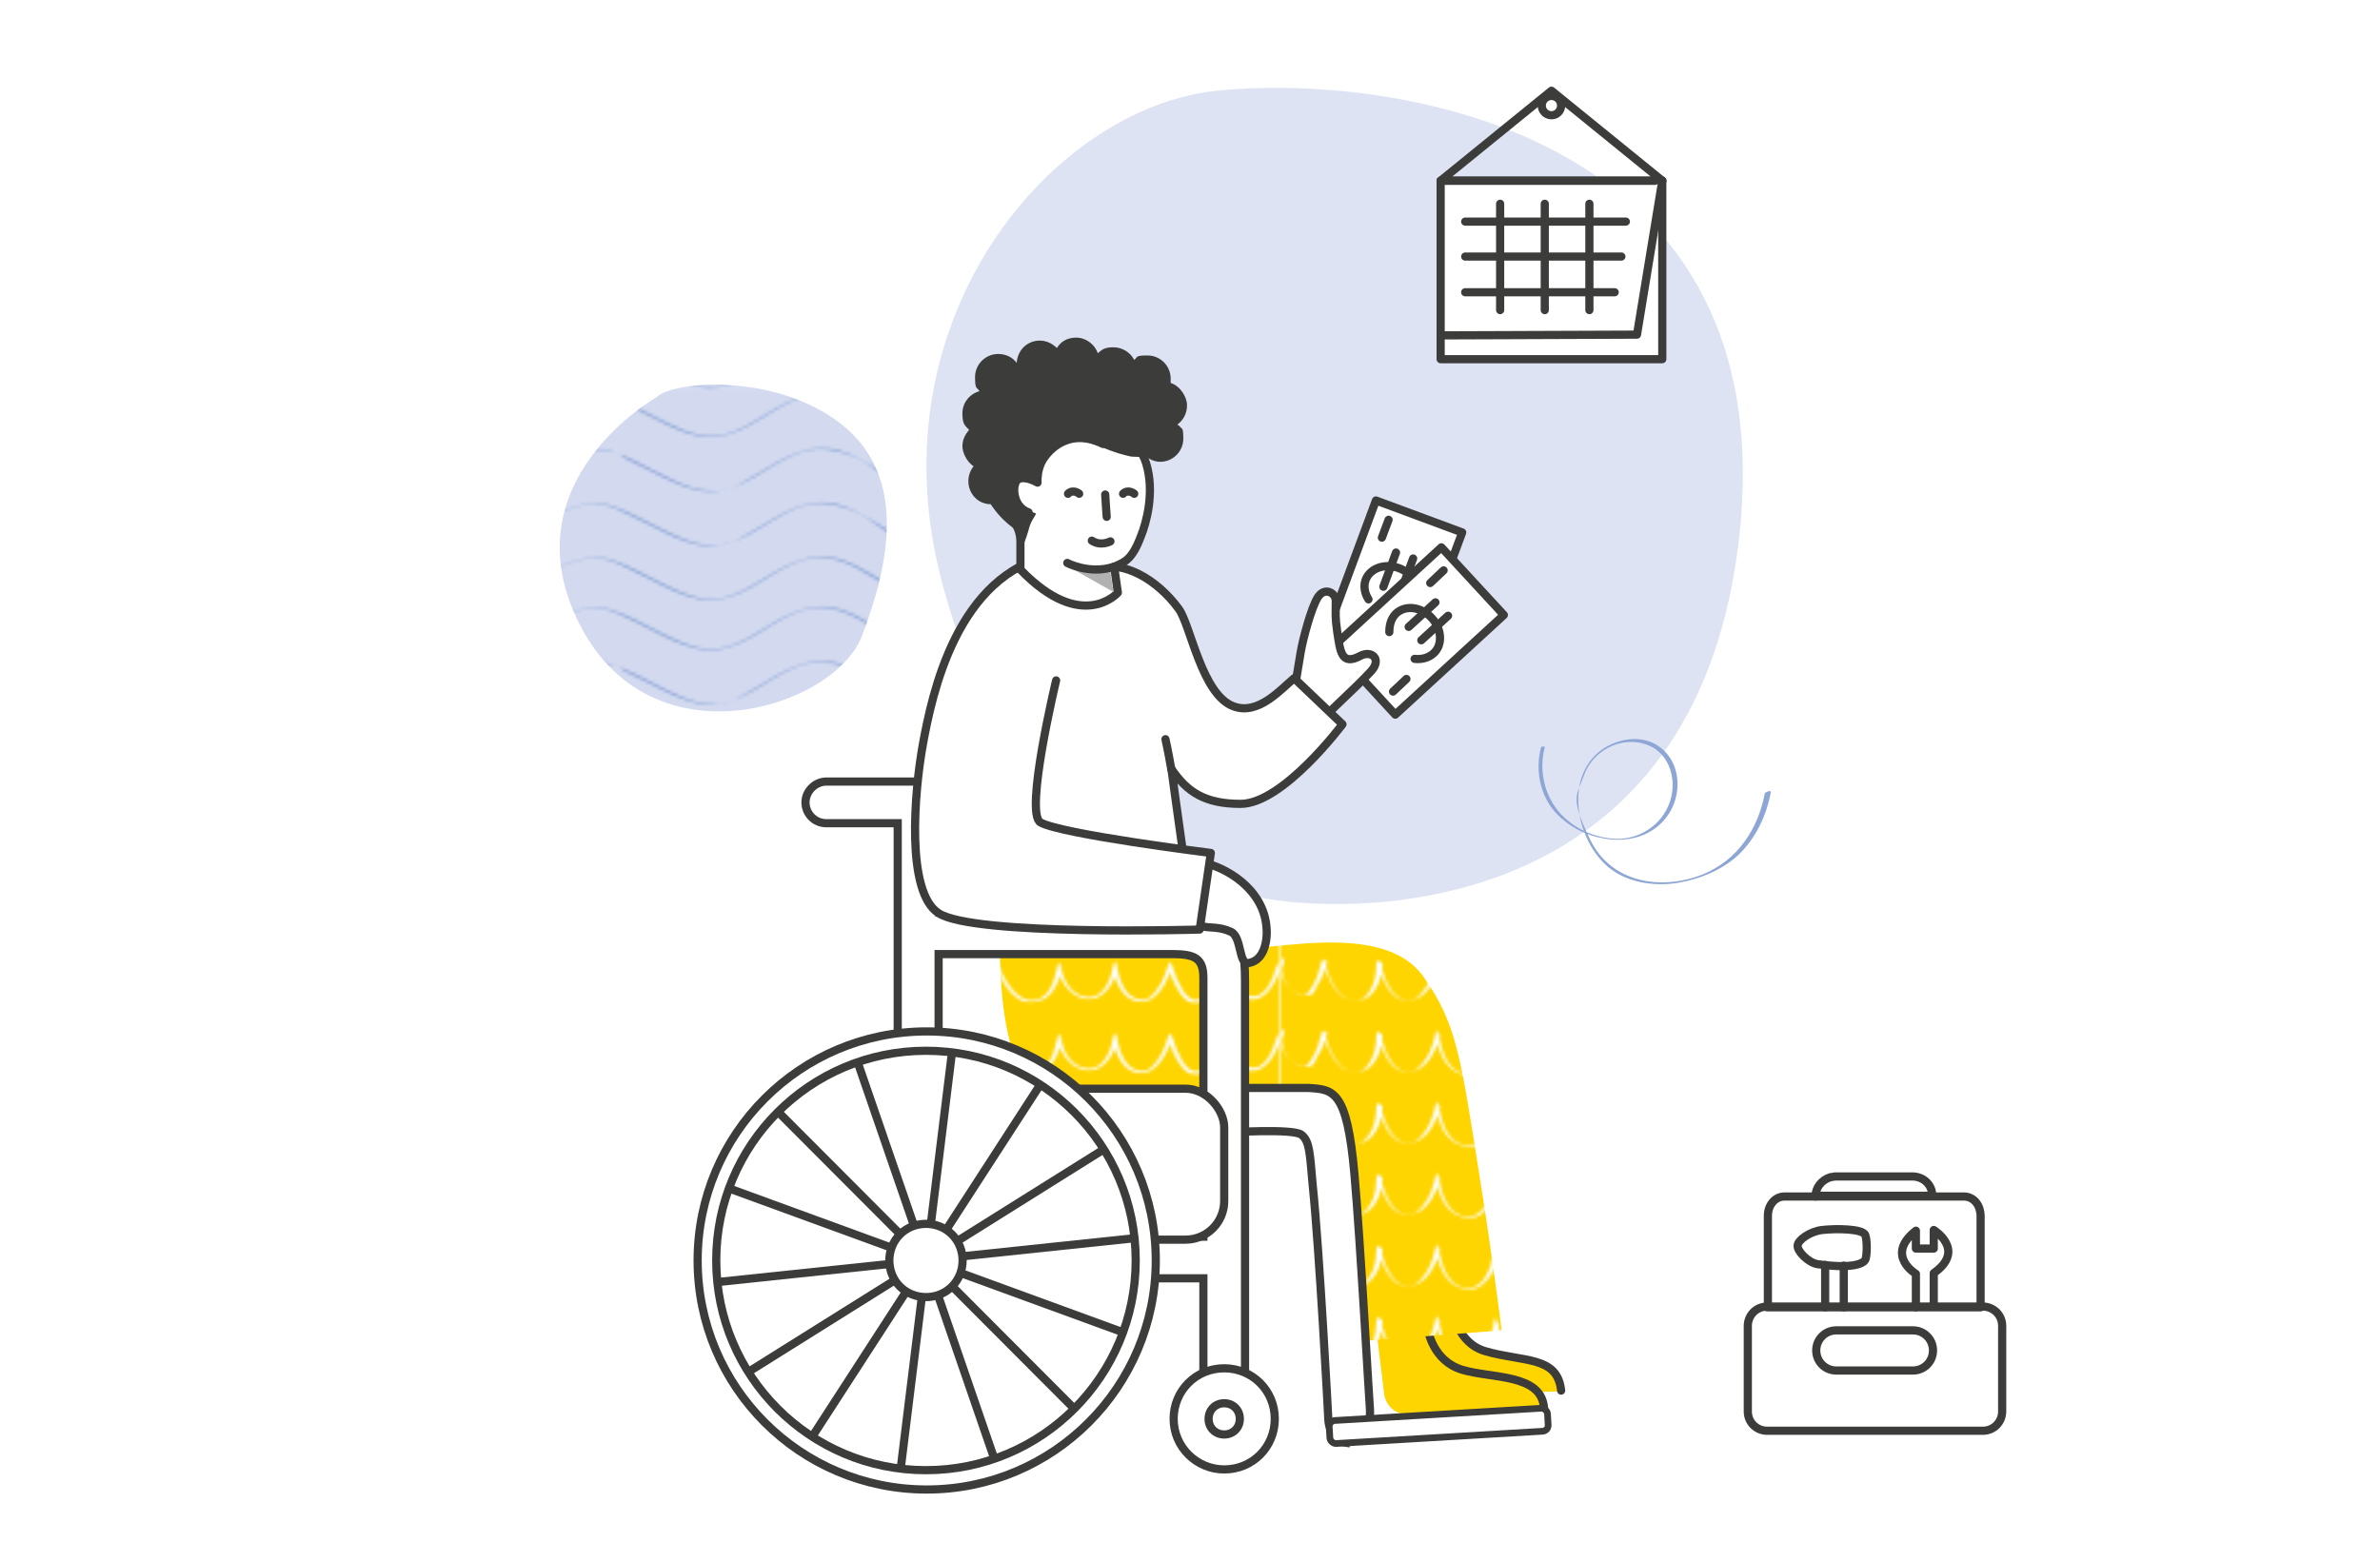 <?xml version="1.0" encoding="UTF-8"?>
<svg xmlns="http://www.w3.org/2000/svg" xmlns:xlink="http://www.w3.org/1999/xlink" version="1.1" viewBox="0 0 320 210">
  <defs>
    <style>
      .cls-1, .cls-2, .cls-3, .cls-4, .cls-5 {
        fill: none;
      }

      .cls-6 {
        fill: #3c3c3b;
      }

      .cls-7 {
        isolation: isolate;
      }

      .cls-8 {
        fill: #b1b1b1;
      }

      .cls-9 {
        clip-path: url(#clippath-1);
      }

      .cls-2, .cls-3, .cls-4, .cls-5, .cls-10, .cls-11, .cls-12, .cls-13, .cls-14, .cls-15, .cls-16 {
        stroke: #3c3c3b;
      }

      .cls-2, .cls-4, .cls-10, .cls-12, .cls-16 {
        stroke-width: 1.1px;
      }

      .cls-2, .cls-11, .cls-12, .cls-13 {
        stroke-miterlimit: 10;
      }

      .cls-17, .cls-10, .cls-11, .cls-12, .cls-13, .cls-14, .cls-15, .cls-16 {
        fill: #fff;
      }

      .cls-18 {
        fill: #8da6d6;
      }

      .cls-19 {
        fill: #d3daf0;
      }

      .cls-3 {
        stroke-width: 1.1px;
      }

      .cls-3, .cls-4, .cls-5, .cls-10, .cls-14, .cls-15, .cls-16 {
        stroke-linecap: round;
        stroke-linejoin: round;
      }

      .cls-5 {
        stroke-width: 1.1px;
      }

      .cls-20 {
        fill: url(#schindel_gelb);
      }

      .cls-20, .cls-10 {
        fill-rule: evenodd;
      }

      .cls-21, .cls-22 {
        fill: #ffd500;
      }

      .cls-23 {
        fill: url(#wellen_hellblau);
      }

      .cls-11 {
        stroke-width: 1.1px;
      }

      .cls-22 {
        mix-blend-mode: multiply;
        opacity: .5;
      }

      .cls-13 {
        stroke-width: .9px;
      }

      .cls-14 {
        stroke-width: 1.1px;
      }

      .cls-15 {
        stroke-width: 1.1px;
      }

      .cls-24 {
        clip-path: url(#clippath);
      }

      .cls-25 {
        fill: #dee3f4;
      }
    </style>
    <pattern id="wellen_hellblau" data-name="wellen hellblau" x="0" y="0" width="380.6" height="357.8" patternTransform="translate(-3585.9 -2840.4) scale(.4)" patternUnits="userSpaceOnUse" viewBox="0 0 380.6 357.8">
      <g>
        <rect class="cls-1" x="0" width="380.6" height="357.8"/>
        <path class="cls-18" d="M380.9,368.4c6.5-4.4,14.8-9.2,22.9-8,2.8.4,5.4,1.7,7.9,2.9,2.9,1.3,5.7,2.8,8.5,4.2,4.9,2.5,10.1,5.3,15.6,6.4s10,0,14.5-2c9.9-4.4,18.7-13.8,30.5-11.5,7,1.3,13.2,6.1,19.3,9.5s12.7,5.3,19.8,5c7.4-.3,14-3,20.3-6.7,6.6-3.9,13.5-8.6,21.6-7.9,12.8,1.1,22.6,12.1,35.6,12.6s24.2-11,37.4-12.9c14-2,24.6,10.1,38,11.4,6,.5,11.4-1.6,16.4-4.6s11.5-7.9,18.7-8.1c16.2-.5,28,15.4,44.3,13.1,3.4-.5,6.6-1.7,9.5-3.4s-.5-.5-.9-.3c-8.5,5.1-17.6,3.4-26-1-6.6-3.5-13.4-7.4-20.9-8.7-6.4-1.1-12.6.2-18.2,3.4s-10.9,7.9-17.6,8.9c-13.8,2-24.6-10.6-37.9-11.5-13.9-.9-24.4,10.5-37.5,12.8s-24.4-9-37.1-11.7c-6.3-1.3-12.2,0-17.8,2.9-6.9,3.5-13.1,8.4-20.8,10.3s-16.8.8-24.2-3.1c-6.1-3.2-11.8-7.5-18.4-9.7-10.9-3.6-20.2,2.6-29.1,8-4.9,3-10.2,5.6-16.1,5.2-5.7-.4-11-3.3-16-5.7-5.2-2.6-10.4-5.6-16-7.4-6.1-2-12.7-.1-18.3,2.5s-6.4,3.4-9.3,5.4.8.3,1.1.1h0Z"/>
        <g>
          <rect class="cls-19" x="0" y="357.6" width="380.6" height="72"/>
          <path class="cls-18" d="M.3,368.4c6.5-4.4,14.8-9.2,22.9-8,2.8.4,5.4,1.7,7.9,2.9,2.9,1.3,5.7,2.8,8.5,4.2,4.9,2.5,10.1,5.3,15.6,6.4s10,0,14.5-2c9.9-4.4,18.7-13.8,30.5-11.5,7,1.3,13.2,6.1,19.3,9.5s12.7,5.3,19.8,5c7.4-.3,14-3,20.3-6.7s13.5-8.6,21.6-7.9c12.8,1.1,22.6,12.1,35.6,12.6s24.2-11,37.4-12.9c14-2,24.6,10.1,38,11.4,6,.5,11.4-1.6,16.4-4.6s11.5-7.9,18.7-8.1c16.2-.5,28,15.4,44.3,13.1,3.4-.5,6.6-1.7,9.5-3.4s-.5-.5-.9-.3c-8.5,5.1-17.6,3.4-26-1-6.6-3.5-13.4-7.4-20.9-8.7-6.4-1.1-12.6.2-18.2,3.4-5.7,3.2-10.9,7.9-17.6,8.9-13.8,2-24.6-10.6-37.9-11.5-13.9-.9-24.4,10.5-37.5,12.8s-24.4-9-37.1-11.7c-6.3-1.3-12.2,0-17.8,2.9-6.9,3.5-13.1,8.4-20.8,10.3s-16.8.8-24.2-3.1c-6.1-3.2-11.8-7.5-18.4-9.7-10.9-3.6-20.2,2.6-29.1,8-4.9,3-10.2,5.6-16.1,5.2-5.7-.4-11-3.3-16-5.7-5.2-2.6-10.4-5.6-16-7.4-6.1-2-12.7-.1-18.3,2.5s-6.4,3.4-9.3,5.4.8.3,1.1.1H.3Z"/>
        </g>
        <path class="cls-18" d="M-380.3,368.4c6.5-4.4,14.8-9.2,22.9-8,2.8.4,5.4,1.7,7.9,2.9,2.9,1.3,5.7,2.8,8.5,4.2,4.9,2.5,10.1,5.3,15.6,6.4s10,0,14.5-2c9.9-4.4,18.7-13.8,30.5-11.5,7,1.3,13.2,6.1,19.3,9.5s12.7,5.3,19.8,5c7.4-.3,14-3,20.3-6.7s13.5-8.6,21.6-7.9c12.8,1.1,22.6,12.1,35.6,12.6s24.2-11,37.4-12.9c14-2,24.6,10.1,38,11.4,6,.5,11.4-1.6,16.4-4.6s11.5-7.9,18.7-8.1c16.2-.5,28,15.4,44.3,13.1,3.4-.5,6.6-1.7,9.5-3.4s-.5-.5-.9-.3c-8.5,5.1-17.6,3.4-26-1-6.6-3.5-13.4-7.4-20.9-8.7-6.4-1.1-12.6.2-18.2,3.4-5.7,3.2-10.9,7.9-17.6,8.9-13.8,2-24.6-10.6-37.9-11.5-13.9-.9-24.4,10.5-37.5,12.8s-24.4-9-37.1-11.7-12.2,0-17.8,2.9c-6.9,3.5-13.1,8.4-20.8,10.3s-16.8.8-24.2-3.1c-6.1-3.2-11.8-7.5-18.4-9.7-10.9-3.6-20.2,2.6-29.1,8-4.9,3-10.2,5.6-16.1,5.2-5.7-.4-11-3.3-16-5.7-5.2-2.6-10.4-5.6-16-7.4-6.1-2-12.7-.1-18.3,2.5s-6.4,3.4-9.3,5.4.8.3,1.1.1h0Z"/>
        <g>
          <path class="cls-18" d="M380.9,296.8c6.5-4.4,14.8-9.2,22.9-8,2.8.4,5.4,1.7,7.9,2.9,2.9,1.3,5.7,2.8,8.5,4.2,4.9,2.5,10.1,5.3,15.6,6.4s10,0,14.5-2c9.9-4.4,18.7-13.8,30.5-11.5,7,1.3,13.2,6.1,19.3,9.5s12.7,5.3,19.8,5c7.4-.3,14-3,20.3-6.7s13.5-8.6,21.6-7.9c12.8,1.1,22.6,12.1,35.6,12.6,13.9.5,24.2-11,37.4-12.9,14-2,24.6,10.1,38,11.4,6,.5,11.4-1.6,16.4-4.6s11.5-7.9,18.7-8.1c16.2-.5,28,15.4,44.3,13.1,3.4-.5,6.6-1.7,9.5-3.4s-.5-.5-.9-.3c-8.5,5.1-17.6,3.4-26-1-6.6-3.5-13.4-7.4-20.9-8.7-6.4-1.1-12.6.2-18.2,3.4s-10.9,7.9-17.6,8.9c-13.8,2-24.6-10.6-37.9-11.5-13.9-.9-24.4,10.5-37.5,12.8-13.7,2.4-24.4-9-37.1-11.7-6.3-1.3-12.2,0-17.8,2.9-6.9,3.5-13.1,8.4-20.8,10.3s-16.8.8-24.2-3.1c-6.1-3.2-11.8-7.5-18.4-9.7-10.9-3.6-20.2,2.6-29.1,8-4.9,3-10.2,5.6-16.1,5.2-5.7-.4-11-3.3-16-5.7-5.2-2.6-10.4-5.6-16-7.4-6.1-2-12.7-.1-18.3,2.5s-6.4,3.4-9.3,5.4.8.3,1.1.1h0Z"/>
          <path class="cls-18" d="M380.9,315.1c6.5-4.4,14.8-9.2,22.9-8s5.4,1.7,7.9,2.9,5.7,2.8,8.5,4.2c4.9,2.5,10.1,5.3,15.6,6.4,5,1,10,0,14.5-2,9.9-4.4,18.7-13.8,30.5-11.5s13.2,6.1,19.3,9.5,12.7,5.3,19.8,5c7.4-.3,14-3,20.3-6.7,6.6-3.9,13.5-8.6,21.6-7.9,12.8,1.1,22.6,12.1,35.6,12.6,13.9.5,24.2-11,37.4-12.9,14-2,24.6,10.1,38,11.4,6,.5,11.4-1.6,16.4-4.6,5.9-3.7,11.5-7.9,18.7-8.1,16.2-.5,28,15.4,44.3,13.1,3.4-.5,6.6-1.7,9.5-3.4s-.5-.5-.9-.3c-8.5,5.1-17.6,3.4-26-1s-13.4-7.4-20.9-8.7-12.6.2-18.2,3.4c-5.7,3.2-10.9,7.9-17.6,8.9-13.8,2-24.6-10.6-37.9-11.5-13.9-.9-24.4,10.5-37.5,12.8-13.7,2.4-24.4-9-37.1-11.7-6.3-1.3-12.2,0-17.8,2.9s-13.1,8.4-20.8,10.3-16.8.8-24.2-3.1-11.8-7.5-18.4-9.7c-10.9-3.6-20.2,2.6-29.1,8-4.9,3-10.2,5.6-16.1,5.2s-11-3.3-16-5.7c-5.2-2.6-10.4-5.6-16-7.4-6.1-2-12.7-.1-18.3,2.5-3.3,1.5-6.4,3.4-9.3,5.4s.8.3,1.1.1h0Z"/>
          <path class="cls-18" d="M380.9,333.4c6.5-4.4,14.8-9.2,22.9-8s5.4,1.7,7.9,2.9,5.7,2.8,8.5,4.2c4.9,2.5,10.1,5.3,15.6,6.4,5,1,10,0,14.5-2,9.9-4.4,18.7-13.8,30.5-11.5s13.2,6.1,19.3,9.5,12.7,5.3,19.8,5c7.4-.3,14-3,20.3-6.7,6.6-3.9,13.5-8.6,21.6-7.9,12.8,1.1,22.6,12.1,35.6,12.6,13.9.5,24.2-11,37.4-12.9,14-2,24.6,10.1,38,11.4,6,.5,11.4-1.6,16.4-4.6,5.9-3.7,11.5-7.9,18.7-8.1,16.2-.5,28,15.4,44.3,13.1,3.4-.5,6.6-1.7,9.5-3.4s-.5-.5-.9-.3c-8.5,5.1-17.6,3.4-26-1-6.6-3.5-13.4-7.4-20.9-8.7s-12.6.2-18.2,3.4c-5.7,3.2-10.9,7.9-17.6,8.9-13.8,2-24.6-10.6-37.9-11.5-13.9-.9-24.4,10.5-37.5,12.8-13.7,2.4-24.4-9-37.1-11.7-6.3-1.3-12.2,0-17.8,2.9s-13.1,8.4-20.8,10.3-16.8.8-24.2-3.1-11.8-7.5-18.4-9.7c-10.9-3.6-20.2,2.6-29.1,8s-10.2,5.6-16.1,5.2-11-3.3-16-5.7c-5.2-2.6-10.4-5.6-16-7.4-6.1-2-12.7-.1-18.3,2.5-3.3,1.5-6.4,3.4-9.3,5.4s.8.3,1.1.1h0Z"/>
          <path class="cls-18" d="M380.9,351.6c6.5-4.4,14.8-9.2,22.9-8,2.8.4,5.4,1.7,7.9,2.9,2.9,1.3,5.7,2.8,8.5,4.2,4.9,2.5,10.1,5.3,15.6,6.4s10,0,14.5-2c9.9-4.4,18.7-13.8,30.5-11.5,7,1.3,13.2,6.1,19.3,9.5s12.7,5.3,19.8,5c7.4-.3,14-3,20.3-6.7s13.5-8.6,21.6-7.9c12.8,1.1,22.6,12.1,35.6,12.6,13.9.5,24.2-11,37.4-12.9,14-2,24.6,10.1,38,11.4,6,.5,11.4-1.6,16.4-4.6s11.5-7.9,18.7-8.1c16.2-.5,28,15.4,44.3,13.1,3.4-.5,6.6-1.7,9.5-3.4s-.5-.5-.9-.3c-8.5,5.1-17.6,3.4-26-1-6.6-3.5-13.4-7.4-20.9-8.7-6.4-1.1-12.6.2-18.2,3.4s-10.9,7.9-17.6,8.9c-13.8,2-24.6-10.6-37.9-11.5-13.9-.9-24.4,10.5-37.5,12.8s-24.4-9-37.1-11.7c-6.3-1.3-12.2,0-17.8,2.9-6.9,3.5-13.1,8.4-20.8,10.3s-16.8.8-24.2-3.1c-6.1-3.2-11.8-7.5-18.4-9.7-10.9-3.6-20.2,2.6-29.1,8-4.9,3-10.2,5.6-16.1,5.2-5.7-.4-11-3.3-16-5.7-5.2-2.6-10.4-5.6-16-7.4-6.1-2-12.7-.1-18.3,2.5s-6.4,3.4-9.3,5.4.8.3,1.1.1h0Z"/>
        </g>
        <g>
          <rect class="cls-19" x="0" y="286.1" width="380.6" height="72"/>
          <path class="cls-18" d="M.3,296.8c6.5-4.4,14.8-9.2,22.9-8,2.8.4,5.4,1.7,7.9,2.9,2.9,1.3,5.7,2.8,8.5,4.2,4.9,2.5,10.1,5.3,15.6,6.4s10,0,14.5-2c9.9-4.4,18.7-13.8,30.5-11.5,7,1.3,13.2,6.1,19.3,9.5s12.7,5.3,19.8,5c7.4-.3,14-3,20.3-6.7s13.5-8.6,21.6-7.9c12.8,1.1,22.6,12.1,35.6,12.6,13.9.5,24.2-11,37.4-12.9,14-2,24.6,10.1,38,11.4,6,.5,11.4-1.6,16.4-4.6s11.5-7.9,18.7-8.1c16.2-.5,28,15.4,44.3,13.1,3.4-.5,6.6-1.7,9.5-3.4s-.5-.5-.9-.3c-8.5,5.1-17.6,3.4-26-1-6.6-3.5-13.4-7.4-20.9-8.7-6.4-1.1-12.6.2-18.2,3.4-5.7,3.2-10.9,7.9-17.6,8.9-13.8,2-24.6-10.6-37.9-11.5-13.9-.9-24.4,10.5-37.5,12.8-13.7,2.4-24.4-9-37.1-11.7-6.3-1.3-12.2,0-17.8,2.9-6.9,3.5-13.1,8.4-20.8,10.3s-16.8.8-24.2-3.1c-6.1-3.2-11.8-7.5-18.4-9.7-10.9-3.6-20.2,2.6-29.1,8-4.9,3-10.2,5.6-16.1,5.2-5.7-.4-11-3.3-16-5.7-5.2-2.6-10.4-5.6-16-7.4-6.1-2-12.7-.1-18.3,2.5s-6.4,3.4-9.3,5.4.8.3,1.1.1H.3Z"/>
          <path class="cls-18" d="M.3,315.1c6.5-4.4,14.8-9.2,22.9-8s5.4,1.7,7.9,2.9,5.7,2.8,8.5,4.2c4.9,2.5,10.1,5.3,15.6,6.4,5,1,10,0,14.5-2,9.9-4.4,18.7-13.8,30.5-11.5s13.2,6.1,19.3,9.5,12.7,5.3,19.8,5c7.4-.3,14-3,20.3-6.7,6.6-3.9,13.5-8.6,21.6-7.9,12.8,1.1,22.6,12.1,35.6,12.6,13.9.5,24.2-11,37.4-12.9,14-2,24.6,10.1,38,11.4,6,.5,11.4-1.6,16.4-4.6,5.9-3.7,11.5-7.9,18.7-8.1,16.2-.5,28,15.4,44.3,13.1,3.4-.5,6.6-1.7,9.5-3.4s-.5-.5-.9-.3c-8.5,5.1-17.6,3.4-26-1-6.6-3.5-13.4-7.4-20.9-8.7s-12.6.2-18.2,3.4c-5.7,3.2-10.9,7.9-17.6,8.9-13.8,2-24.6-10.6-37.9-11.5-13.9-.9-24.4,10.5-37.5,12.8-13.7,2.4-24.4-9-37.1-11.7-6.3-1.3-12.2,0-17.8,2.9s-13.1,8.4-20.8,10.3-16.8.8-24.2-3.1-11.8-7.5-18.4-9.7c-10.9-3.6-20.2,2.6-29.1,8s-10.2,5.6-16.1,5.2-11-3.3-16-5.7c-5.2-2.6-10.4-5.6-16-7.4-6.1-2-12.7-.1-18.3,2.5-3.3,1.5-6.4,3.4-9.3,5.4-.6.4.8.3,1.1.1H.3Z"/>
          <path class="cls-18" d="M.3,333.4c6.5-4.4,14.8-9.2,22.9-8s5.4,1.7,7.9,2.9,5.7,2.8,8.5,4.2c4.9,2.5,10.1,5.3,15.6,6.4,5,1,10,0,14.5-2,9.9-4.4,18.7-13.8,30.5-11.5s13.2,6.1,19.3,9.5,12.7,5.3,19.8,5c7.4-.3,14-3,20.3-6.7,6.6-3.9,13.5-8.6,21.6-7.9,12.8,1.1,22.6,12.1,35.6,12.6,13.9.5,24.2-11,37.4-12.9,14-2,24.6,10.1,38,11.4,6,.5,11.4-1.6,16.4-4.6,5.9-3.7,11.5-7.9,18.7-8.1,16.2-.5,28,15.4,44.3,13.1,3.4-.5,6.6-1.7,9.5-3.4s-.5-.5-.9-.3c-8.5,5.1-17.6,3.4-26-1s-13.4-7.4-20.9-8.7-12.6.2-18.2,3.4c-5.7,3.2-10.9,7.9-17.6,8.9-13.8,2-24.6-10.6-37.9-11.5-13.9-.9-24.4,10.5-37.5,12.8-13.7,2.4-24.4-9-37.1-11.7-6.3-1.3-12.2,0-17.8,2.9s-13.1,8.4-20.8,10.3-16.8.8-24.2-3.1-11.8-7.5-18.4-9.7c-10.9-3.6-20.2,2.6-29.1,8s-10.2,5.6-16.1,5.2-11-3.3-16-5.7c-5.2-2.6-10.4-5.6-16-7.4-6.1-2-12.7-.1-18.3,2.5-3.3,1.5-6.4,3.4-9.3,5.4-.6.4.8.3,1.1.1H.3Z"/>
          <path class="cls-18" d="M.3,351.6c6.5-4.4,14.8-9.2,22.9-8,2.8.4,5.4,1.7,7.9,2.9,2.9,1.3,5.7,2.8,8.5,4.2,4.9,2.5,10.1,5.3,15.6,6.4s10,0,14.5-2c9.9-4.4,18.7-13.8,30.5-11.5,7,1.3,13.2,6.1,19.3,9.5s12.7,5.3,19.8,5c7.4-.3,14-3,20.3-6.7s13.5-8.6,21.6-7.9c12.8,1.1,22.6,12.1,35.6,12.6,13.9.5,24.2-11,37.4-12.9,14-2,24.6,10.1,38,11.4,6,.5,11.4-1.6,16.4-4.6s11.5-7.9,18.7-8.1c16.2-.5,28,15.4,44.3,13.1,3.4-.5,6.6-1.7,9.5-3.4s-.5-.5-.9-.3c-8.5,5.1-17.6,3.4-26-1-6.6-3.5-13.4-7.4-20.9-8.7-6.4-1.1-12.6.2-18.2,3.4-5.7,3.2-10.9,7.9-17.6,8.9-13.8,2-24.6-10.6-37.9-11.5-13.9-.9-24.4,10.5-37.5,12.8s-24.4-9-37.1-11.7c-6.3-1.3-12.2,0-17.8,2.9-6.9,3.5-13.1,8.4-20.8,10.3s-16.8.8-24.2-3.1c-6.1-3.2-11.8-7.5-18.4-9.7-10.9-3.6-20.2,2.6-29.1,8-4.9,3-10.2,5.6-16.1,5.2-5.7-.4-11-3.3-16-5.7-5.2-2.6-10.4-5.6-16-7.4-6.1-2-12.7-.1-18.3,2.5s-6.4,3.4-9.3,5.4.8.3,1.1.1H.3Z"/>
        </g>
        <g>
          <path class="cls-18" d="M-380.3,296.8c6.5-4.4,14.8-9.2,22.9-8,2.8.4,5.4,1.7,7.9,2.9,2.9,1.3,5.7,2.8,8.5,4.2,4.9,2.5,10.1,5.3,15.6,6.4s10,0,14.5-2c9.9-4.4,18.7-13.8,30.5-11.5,7,1.3,13.2,6.1,19.3,9.5s12.7,5.3,19.8,5c7.4-.3,14-3,20.3-6.7s13.5-8.6,21.6-7.9c12.8,1.1,22.6,12.1,35.6,12.6,13.9.5,24.2-11,37.4-12.9,14-2,24.6,10.1,38,11.4,6,.5,11.4-1.6,16.4-4.6s11.5-7.9,18.7-8.1c16.2-.5,28,15.4,44.3,13.1,3.4-.5,6.6-1.7,9.5-3.4s-.5-.5-.9-.3c-8.5,5.1-17.6,3.4-26-1-6.6-3.5-13.4-7.4-20.9-8.7-6.4-1.1-12.6.2-18.2,3.4-5.7,3.2-10.9,7.9-17.6,8.9-13.8,2-24.6-10.6-37.9-11.5-13.9-.9-24.4,10.5-37.5,12.8-13.7,2.4-24.4-9-37.1-11.7s-12.2,0-17.8,2.9c-6.9,3.5-13.1,8.4-20.8,10.3s-16.8.8-24.2-3.1c-6.1-3.2-11.8-7.5-18.4-9.7-10.9-3.6-20.2,2.6-29.1,8-4.9,3-10.2,5.6-16.1,5.2-5.7-.4-11-3.3-16-5.7-5.2-2.6-10.4-5.6-16-7.4-6.1-2-12.7-.1-18.3,2.5s-6.4,3.4-9.3,5.4.8.3,1.1.1h0Z"/>
          <path class="cls-18" d="M-380.3,315.1c6.5-4.4,14.8-9.2,22.9-8s5.4,1.7,7.9,2.9,5.7,2.8,8.5,4.2c4.9,2.5,10.1,5.3,15.6,6.4,5,1,10,0,14.5-2,9.9-4.4,18.7-13.8,30.5-11.5s13.2,6.1,19.3,9.5,12.7,5.3,19.8,5c7.4-.3,14-3,20.3-6.7,6.6-3.9,13.5-8.6,21.6-7.9,12.8,1.1,22.6,12.1,35.6,12.6,13.9.5,24.2-11,37.4-12.9,14-2,24.6,10.1,38,11.4,6,.5,11.4-1.6,16.4-4.6,5.9-3.7,11.5-7.9,18.7-8.1,16.2-.5,28,15.4,44.3,13.1,3.4-.5,6.6-1.7,9.5-3.4s-.5-.5-.9-.3c-8.5,5.1-17.6,3.4-26-1-6.6-3.5-13.4-7.4-20.9-8.7s-12.6.2-18.2,3.4c-5.7,3.2-10.9,7.9-17.6,8.9-13.8,2-24.6-10.6-37.9-11.5-13.9-.9-24.4,10.5-37.5,12.8-13.7,2.4-24.4-9-37.1-11.7-6.3-1.3-12.2,0-17.8,2.9s-13.1,8.4-20.8,10.3-16.8.8-24.2-3.1-11.8-7.5-18.4-9.7c-10.9-3.6-20.2,2.6-29.1,8s-10.2,5.6-16.1,5.2-11-3.3-16-5.7c-5.2-2.6-10.4-5.6-16-7.4-6.1-2-12.7-.1-18.3,2.5-3.3,1.5-6.4,3.4-9.3,5.4-.6.4.8.3,1.1.1h0Z"/>
          <path class="cls-18" d="M-380.3,333.4c6.5-4.4,14.8-9.2,22.9-8s5.4,1.7,7.9,2.9,5.7,2.8,8.5,4.2c4.9,2.5,10.1,5.3,15.6,6.4,5,1,10,0,14.5-2,9.9-4.4,18.7-13.8,30.5-11.5s13.2,6.1,19.3,9.5,12.7,5.3,19.8,5c7.4-.3,14-3,20.3-6.7,6.6-3.9,13.5-8.6,21.6-7.9,12.8,1.1,22.6,12.1,35.6,12.6,13.9.5,24.2-11,37.4-12.9,14-2,24.6,10.1,38,11.4,6,.5,11.4-1.6,16.4-4.6,5.9-3.7,11.5-7.9,18.7-8.1,16.2-.5,28,15.4,44.3,13.1,3.4-.5,6.6-1.7,9.5-3.4s-.5-.5-.9-.3c-8.5,5.1-17.6,3.4-26-1s-13.4-7.4-20.9-8.7-12.6.2-18.2,3.4c-5.7,3.2-10.9,7.9-17.6,8.9-13.8,2-24.6-10.6-37.9-11.5-13.9-.9-24.4,10.5-37.5,12.8-13.7,2.4-24.4-9-37.1-11.7-6.3-1.3-12.2,0-17.8,2.9s-13.1,8.4-20.8,10.3-16.8.8-24.2-3.1-11.8-7.5-18.4-9.7c-10.9-3.6-20.2,2.6-29.1,8s-10.2,5.6-16.1,5.2-11-3.3-16-5.7c-5.2-2.6-10.4-5.6-16-7.4-6.1-2-12.7-.1-18.3,2.5-3.3,1.5-6.4,3.4-9.3,5.4-.6.4.8.3,1.1.1h0Z"/>
          <path class="cls-18" d="M-380.3,351.6c6.5-4.4,14.8-9.2,22.9-8,2.8.4,5.4,1.7,7.9,2.9,2.9,1.3,5.7,2.8,8.5,4.2,4.9,2.5,10.1,5.3,15.6,6.4s10,0,14.5-2c9.9-4.4,18.7-13.8,30.5-11.5,7,1.3,13.2,6.1,19.3,9.5s12.7,5.3,19.8,5c7.4-.3,14-3,20.3-6.7s13.5-8.6,21.6-7.9c12.8,1.1,22.6,12.1,35.6,12.6,13.9.5,24.2-11,37.4-12.9,14-2,24.6,10.1,38,11.4,6,.5,11.4-1.6,16.4-4.6s11.5-7.9,18.7-8.1c16.2-.5,28,15.4,44.3,13.1,3.4-.5,6.6-1.7,9.5-3.4s-.5-.5-.9-.3c-8.5,5.1-17.6,3.4-26-1-6.6-3.5-13.4-7.4-20.9-8.7-6.4-1.1-12.6.2-18.2,3.4-5.7,3.2-10.9,7.9-17.6,8.9-13.8,2-24.6-10.6-37.9-11.5-13.9-.9-24.4,10.5-37.5,12.8s-24.4-9-37.1-11.7-12.2,0-17.8,2.9c-6.9,3.5-13.1,8.4-20.8,10.3s-16.8.8-24.2-3.1c-6.1-3.2-11.8-7.5-18.4-9.7-10.9-3.6-20.2,2.6-29.1,8-4.9,3-10.2,5.6-16.1,5.2-5.7-.4-11-3.3-16-5.7-5.2-2.6-10.4-5.6-16-7.4-6.1-2-12.7-.1-18.3,2.5s-6.4,3.4-9.3,5.4.8.3,1.1.1h0Z"/>
        </g>
        <g>
          <path class="cls-18" d="M380.9,225.2c6.5-4.4,14.8-9.2,22.9-8,2.8.4,5.4,1.7,7.9,2.9,2.9,1.3,5.7,2.8,8.5,4.2,4.9,2.5,10.1,5.3,15.6,6.4s10,0,14.5-2c9.9-4.4,18.7-13.8,30.5-11.5,7,1.3,13.2,6.1,19.3,9.5s12.7,5.3,19.8,5,14-3,20.3-6.7c6.6-3.9,13.5-8.6,21.6-7.9,12.8,1.1,22.6,12.1,35.6,12.6s24.2-11,37.4-12.9c14-2,24.6,10.1,38,11.4,6,.5,11.4-1.6,16.4-4.6s11.5-7.9,18.7-8.1c16.2-.5,28,15.4,44.3,13.1,3.4-.5,6.6-1.7,9.5-3.4s-.5-.5-.9-.3c-8.5,5.1-17.6,3.4-26-1-6.6-3.5-13.4-7.4-20.9-8.7-6.4-1.1-12.6.2-18.2,3.4s-10.9,7.9-17.6,8.9c-13.8,2-24.6-10.6-37.9-11.5-13.9-.9-24.4,10.5-37.5,12.8s-24.4-9-37.1-11.7c-6.3-1.3-12.2,0-17.8,2.9-6.9,3.5-13.1,8.4-20.8,10.3s-16.8.8-24.2-3.1c-6.1-3.2-11.8-7.5-18.4-9.7-10.9-3.6-20.2,2.6-29.1,8-4.9,3-10.2,5.6-16.1,5.2-5.7-.4-11-3.3-16-5.7-5.2-2.6-10.4-5.6-16-7.4-6.1-2-12.7-.1-18.3,2.5s-6.4,3.4-9.3,5.4.8.3,1.1.1h0Z"/>
          <path class="cls-18" d="M380.9,243.5c6.5-4.4,14.8-9.2,22.9-8s5.4,1.7,7.9,2.9,5.7,2.8,8.5,4.2c4.9,2.5,10.1,5.3,15.6,6.4s10,0,14.5-2c9.9-4.4,18.7-13.8,30.5-11.5s13.2,6.1,19.3,9.5,12.7,5.3,19.8,5c7.4-.3,14-3,20.3-6.7,6.6-3.9,13.5-8.6,21.6-7.9,12.8,1.1,22.6,12.1,35.6,12.6,13.9.5,24.2-11,37.4-12.9,14-2,24.6,10.1,38,11.4,6,.5,11.4-1.6,16.4-4.6,5.9-3.7,11.5-7.9,18.7-8.1,16.2-.5,28,15.4,44.3,13.1s6.6-1.7,9.5-3.4-.5-.5-.9-.3c-8.5,5.1-17.6,3.4-26-1-6.6-3.5-13.4-7.4-20.9-8.7s-12.6.2-18.2,3.4c-5.7,3.2-10.9,7.9-17.6,8.9-13.8,2-24.6-10.6-37.9-11.5-13.9-.9-24.4,10.5-37.5,12.8-13.7,2.4-24.4-9-37.1-11.7-6.3-1.3-12.2,0-17.8,2.9s-13.1,8.4-20.8,10.3-16.8.8-24.2-3.1-11.8-7.5-18.4-9.7c-10.9-3.6-20.2,2.6-29.1,8s-10.2,5.6-16.1,5.2-11-3.3-16-5.7c-5.2-2.6-10.4-5.6-16-7.4-6.1-2-12.7-.1-18.3,2.5-3.3,1.5-6.4,3.4-9.3,5.4s.8.3,1.1.1h0Z"/>
          <path class="cls-18" d="M380.9,261.8c6.5-4.4,14.8-9.2,22.9-8,2.8.4,5.4,1.7,7.9,2.9s5.7,2.8,8.5,4.2c4.9,2.5,10.1,5.3,15.6,6.4,5,1,10,0,14.5-2,9.9-4.4,18.7-13.8,30.5-11.5s13.2,6.1,19.3,9.5,12.7,5.3,19.8,5c7.4-.3,14-3,20.3-6.7,6.6-3.9,13.5-8.6,21.6-7.9,12.8,1.1,22.6,12.1,35.6,12.6,13.9.5,24.2-11,37.4-12.9,14-2,24.6,10.1,38,11.4,6,.5,11.4-1.6,16.4-4.6,5.9-3.7,11.5-7.9,18.7-8.1,16.2-.5,28,15.4,44.3,13.1,3.4-.5,6.6-1.7,9.5-3.4s-.5-.5-.9-.3c-8.5,5.1-17.6,3.4-26-1-6.6-3.5-13.4-7.4-20.9-8.7s-12.6.2-18.2,3.4c-5.7,3.2-10.9,7.9-17.6,8.9-13.8,2-24.6-10.6-37.9-11.5-13.9-.9-24.4,10.5-37.5,12.8-13.7,2.4-24.4-9-37.1-11.7-6.3-1.3-12.2,0-17.8,2.9s-13.1,8.4-20.8,10.3-16.8.8-24.2-3.1-11.8-7.5-18.4-9.7c-10.9-3.6-20.2,2.6-29.1,8s-10.2,5.6-16.1,5.2c-5.7-.4-11-3.3-16-5.7s-10.4-5.6-16-7.4c-6.1-2-12.7-.1-18.3,2.5-3.3,1.5-6.4,3.4-9.3,5.4s.8.3,1.1.1h0Z"/>
          <path class="cls-18" d="M380.9,280.1c6.5-4.4,14.8-9.2,22.9-8,2.8.4,5.4,1.7,7.9,2.9s5.7,2.8,8.5,4.2c4.9,2.5,10.1,5.3,15.6,6.4,5,1,10,0,14.5-2,9.9-4.4,18.7-13.8,30.5-11.5,7,1.3,13.2,6.1,19.3,9.5s12.7,5.3,19.8,5c7.4-.3,14-3,20.3-6.7s13.5-8.6,21.6-7.9c12.8,1.1,22.6,12.1,35.6,12.6,13.9.5,24.2-11,37.4-12.9,14-2,24.6,10.1,38,11.4,6,.5,11.4-1.6,16.4-4.6,5.9-3.7,11.5-7.9,18.7-8.1,16.2-.5,28,15.4,44.3,13.1,3.4-.5,6.6-1.7,9.5-3.4s-.5-.5-.9-.3c-8.5,5.1-17.6,3.4-26-1-6.6-3.5-13.4-7.4-20.9-8.7-6.4-1.1-12.6.2-18.2,3.4s-10.9,7.9-17.6,8.9c-13.8,2-24.6-10.6-37.9-11.5-13.9-.9-24.4,10.5-37.5,12.8s-24.4-9-37.1-11.7c-6.3-1.3-12.2,0-17.8,2.9-6.9,3.5-13.1,8.4-20.8,10.3-8.2,2-16.8.8-24.2-3.1-6.1-3.2-11.8-7.5-18.4-9.7-10.9-3.6-20.2,2.6-29.1,8-4.9,3-10.2,5.6-16.1,5.2-5.7-.4-11-3.3-16-5.7-5.2-2.6-10.4-5.6-16-7.4-6.1-2-12.7-.1-18.3,2.5-3.3,1.5-6.4,3.4-9.3,5.4s.8.3,1.1.1h0Z"/>
        </g>
        <g>
          <rect class="cls-19" x="0" y="214.5" width="380.6" height="72"/>
          <path class="cls-18" d="M.3,225.2c6.5-4.4,14.8-9.2,22.9-8,2.8.4,5.4,1.7,7.9,2.9,2.9,1.3,5.7,2.8,8.5,4.2,4.9,2.5,10.1,5.3,15.6,6.4s10,0,14.5-2c9.9-4.4,18.7-13.8,30.5-11.5,7,1.3,13.2,6.1,19.3,9.5s12.7,5.3,19.8,5,14-3,20.3-6.7,13.5-8.6,21.6-7.9c12.8,1.1,22.6,12.1,35.6,12.6s24.2-11,37.4-12.9c14-2,24.6,10.1,38,11.4,6,.5,11.4-1.6,16.4-4.6s11.5-7.9,18.7-8.1c16.2-.5,28,15.4,44.3,13.1,3.4-.5,6.6-1.7,9.5-3.4s-.5-.5-.9-.3c-8.5,5.1-17.6,3.4-26-1-6.6-3.5-13.4-7.4-20.9-8.7-6.4-1.1-12.6.2-18.2,3.4-5.7,3.2-10.9,7.9-17.6,8.9-13.8,2-24.6-10.6-37.9-11.5-13.9-.9-24.4,10.5-37.5,12.8s-24.4-9-37.1-11.7c-6.3-1.3-12.2,0-17.8,2.9-6.9,3.5-13.1,8.4-20.8,10.3s-16.8.8-24.2-3.1c-6.1-3.2-11.8-7.5-18.4-9.7-10.9-3.6-20.2,2.6-29.1,8-4.9,3-10.2,5.6-16.1,5.2-5.7-.4-11-3.3-16-5.7-5.2-2.6-10.4-5.6-16-7.4-6.1-2-12.7-.1-18.3,2.5s-6.4,3.4-9.3,5.4.8.3,1.1.1H.3Z"/>
          <path class="cls-18" d="M.3,243.5c6.5-4.4,14.8-9.2,22.9-8s5.4,1.7,7.9,2.9,5.7,2.8,8.5,4.2c4.9,2.5,10.1,5.3,15.6,6.4s10,0,14.5-2c9.9-4.4,18.7-13.8,30.5-11.5s13.2,6.1,19.3,9.5,12.7,5.3,19.8,5c7.4-.3,14-3,20.3-6.7,6.6-3.9,13.5-8.6,21.6-7.9,12.8,1.1,22.6,12.1,35.6,12.6,13.9.5,24.2-11,37.4-12.9,14-2,24.6,10.1,38,11.4,6,.5,11.4-1.6,16.4-4.6,5.9-3.7,11.5-7.9,18.7-8.1,16.2-.5,28,15.4,44.3,13.1,3.4-.5,6.6-1.7,9.5-3.4s-.5-.5-.9-.3c-8.5,5.1-17.6,3.4-26-1-6.6-3.5-13.4-7.4-20.9-8.7s-12.6.2-18.2,3.4c-5.7,3.2-10.9,7.9-17.6,8.9-13.8,2-24.6-10.6-37.9-11.5-13.9-.9-24.4,10.5-37.5,12.8-13.7,2.4-24.4-9-37.1-11.7-6.3-1.3-12.2,0-17.8,2.9s-13.1,8.4-20.8,10.3-16.8.8-24.2-3.1-11.8-7.5-18.4-9.7c-10.9-3.6-20.2,2.6-29.1,8s-10.2,5.6-16.1,5.2-11-3.3-16-5.7c-5.2-2.6-10.4-5.6-16-7.4-6.1-2-12.7-.1-18.3,2.5-3.3,1.5-6.4,3.4-9.3,5.4-.6.4.8.3,1.1.1H.3Z"/>
          <path class="cls-18" d="M.3,261.8c6.5-4.4,14.8-9.2,22.9-8,2.8.4,5.4,1.7,7.9,2.9s5.7,2.8,8.5,4.2c4.9,2.5,10.1,5.3,15.6,6.4,5,1,10,0,14.5-2,9.9-4.4,18.7-13.8,30.5-11.5s13.2,6.1,19.3,9.5,12.7,5.3,19.8,5c7.4-.3,14-3,20.3-6.7,6.6-3.9,13.5-8.6,21.6-7.9,12.8,1.1,22.6,12.1,35.6,12.6,13.9.5,24.2-11,37.4-12.9,14-2,24.6,10.1,38,11.4,6,.5,11.4-1.6,16.4-4.6,5.9-3.7,11.5-7.9,18.7-8.1,16.2-.5,28,15.4,44.3,13.1,3.4-.5,6.6-1.7,9.5-3.4s-.5-.5-.9-.3c-8.5,5.1-17.6,3.4-26-1s-13.4-7.4-20.9-8.7-12.6.2-18.2,3.4c-5.7,3.2-10.9,7.9-17.6,8.9-13.8,2-24.6-10.6-37.9-11.5-13.9-.9-24.4,10.5-37.5,12.8-13.7,2.4-24.4-9-37.1-11.7-6.3-1.3-12.2,0-17.8,2.9s-13.1,8.4-20.8,10.3-16.8.8-24.2-3.1-11.8-7.5-18.4-9.7c-10.9-3.6-20.2,2.6-29.1,8s-10.2,5.6-16.1,5.2c-5.7-.4-11-3.3-16-5.7s-10.4-5.6-16-7.4c-6.1-2-12.7-.1-18.3,2.5-3.3,1.5-6.4,3.4-9.3,5.4-.6.4.8.3,1.1.1H.3Z"/>
          <path class="cls-18" d="M.3,280.1c6.5-4.4,14.8-9.2,22.9-8,2.8.4,5.4,1.7,7.9,2.9s5.7,2.8,8.5,4.2c4.9,2.5,10.1,5.3,15.6,6.4,5,1,10,0,14.5-2,9.9-4.4,18.7-13.8,30.5-11.5,7,1.3,13.2,6.1,19.3,9.5s12.7,5.3,19.8,5c7.4-.3,14-3,20.3-6.7s13.5-8.6,21.6-7.9c12.8,1.1,22.6,12.1,35.6,12.6,13.9.5,24.2-11,37.4-12.9,14-2,24.6,10.1,38,11.4,6,.5,11.4-1.6,16.4-4.6s11.5-7.9,18.7-8.1c16.2-.5,28,15.4,44.3,13.1,3.4-.5,6.6-1.7,9.5-3.4s-.5-.5-.9-.3c-8.5,5.1-17.6,3.4-26-1-6.6-3.5-13.4-7.4-20.9-8.7-6.4-1.1-12.6.2-18.2,3.4-5.7,3.2-10.9,7.9-17.6,8.9-13.8,2-24.6-10.6-37.9-11.5-13.9-.9-24.4,10.5-37.5,12.8s-24.4-9-37.1-11.7c-6.3-1.3-12.2,0-17.8,2.9-6.9,3.5-13.1,8.4-20.8,10.3-8.2,2-16.8.8-24.2-3.1-6.1-3.2-11.8-7.5-18.4-9.7-10.9-3.6-20.2,2.6-29.1,8-4.9,3-10.2,5.6-16.1,5.2-5.7-.4-11-3.3-16-5.7-5.2-2.6-10.4-5.6-16-7.4-6.1-2-12.7-.1-18.3,2.5-3.3,1.5-6.4,3.4-9.3,5.4s.8.3,1.1.1H.3Z"/>
        </g>
        <g>
          <path class="cls-18" d="M-380.3,225.2c6.5-4.4,14.8-9.2,22.9-8,2.8.4,5.4,1.7,7.9,2.9,2.9,1.3,5.7,2.8,8.5,4.2,4.9,2.5,10.1,5.3,15.6,6.4s10,0,14.5-2c9.9-4.4,18.7-13.8,30.5-11.5,7,1.3,13.2,6.1,19.3,9.5s12.7,5.3,19.8,5,14-3,20.3-6.7,13.5-8.6,21.6-7.9c12.8,1.1,22.6,12.1,35.6,12.6s24.2-11,37.4-12.9c14-2,24.6,10.1,38,11.4,6,.5,11.4-1.6,16.4-4.6s11.5-7.9,18.7-8.1c16.2-.5,28,15.4,44.3,13.1,3.4-.5,6.6-1.7,9.5-3.4s-.5-.5-.9-.3c-8.5,5.1-17.6,3.4-26-1-6.6-3.5-13.4-7.4-20.9-8.7-6.4-1.1-12.6.2-18.2,3.4-5.7,3.2-10.9,7.9-17.6,8.9-13.8,2-24.6-10.6-37.9-11.5-13.9-.9-24.4,10.5-37.5,12.8s-24.4-9-37.1-11.7-12.2,0-17.8,2.9c-6.9,3.5-13.1,8.4-20.8,10.3s-16.8.8-24.2-3.1c-6.1-3.2-11.8-7.5-18.4-9.7-10.9-3.6-20.2,2.6-29.1,8-4.9,3-10.2,5.6-16.1,5.2-5.7-.4-11-3.3-16-5.7-5.2-2.6-10.4-5.6-16-7.4-6.1-2-12.7-.1-18.3,2.5s-6.4,3.4-9.3,5.4.8.3,1.1.1h0Z"/>
          <path class="cls-18" d="M-380.3,243.5c6.5-4.4,14.8-9.2,22.9-8s5.4,1.7,7.9,2.9,5.7,2.8,8.5,4.2c4.9,2.5,10.1,5.3,15.6,6.4s10,0,14.5-2c9.9-4.4,18.7-13.8,30.5-11.5s13.2,6.1,19.3,9.5,12.7,5.3,19.8,5c7.4-.3,14-3,20.3-6.7,6.6-3.9,13.5-8.6,21.6-7.9,12.8,1.1,22.6,12.1,35.6,12.6,13.9.5,24.2-11,37.4-12.9,14-2,24.6,10.1,38,11.4,6,.5,11.4-1.6,16.4-4.6,5.9-3.7,11.5-7.9,18.7-8.1,16.2-.5,28,15.4,44.3,13.1,3.4-.5,6.6-1.7,9.5-3.4s-.5-.5-.9-.3c-8.5,5.1-17.6,3.4-26-1-6.6-3.5-13.4-7.4-20.9-8.7s-12.6.2-18.2,3.4c-5.7,3.2-10.9,7.9-17.6,8.9-13.8,2-24.6-10.6-37.9-11.5-13.9-.9-24.4,10.5-37.5,12.8-13.7,2.4-24.4-9-37.1-11.7-6.3-1.3-12.2,0-17.8,2.9s-13.1,8.4-20.8,10.3-16.8.8-24.2-3.1-11.8-7.5-18.4-9.7c-10.9-3.6-20.2,2.6-29.1,8s-10.2,5.6-16.1,5.2-11-3.3-16-5.7c-5.2-2.6-10.4-5.6-16-7.4-6.1-2-12.7-.1-18.3,2.5-3.3,1.5-6.4,3.4-9.3,5.4-.6.4.8.3,1.1.1h0Z"/>
          <path class="cls-18" d="M-380.3,261.8c6.5-4.4,14.8-9.2,22.9-8,2.8.4,5.4,1.7,7.9,2.9s5.7,2.8,8.5,4.2c4.9,2.5,10.1,5.3,15.6,6.4,5,1,10,0,14.5-2,9.9-4.4,18.7-13.8,30.5-11.5s13.2,6.1,19.3,9.5,12.7,5.3,19.8,5c7.4-.3,14-3,20.3-6.7,6.6-3.9,13.5-8.6,21.6-7.9,12.8,1.1,22.6,12.1,35.6,12.6,13.9.5,24.2-11,37.4-12.9,14-2,24.6,10.1,38,11.4,6,.5,11.4-1.6,16.4-4.6,5.9-3.7,11.5-7.9,18.7-8.1,16.2-.5,28,15.4,44.3,13.1,3.4-.5,6.6-1.7,9.5-3.4s-.5-.5-.9-.3c-8.5,5.1-17.6,3.4-26-1s-13.4-7.4-20.9-8.7-12.6.2-18.2,3.4c-5.7,3.2-10.9,7.9-17.6,8.9-13.8,2-24.6-10.6-37.9-11.5-13.9-.9-24.4,10.5-37.5,12.8-13.7,2.4-24.4-9-37.1-11.7-6.3-1.3-12.2,0-17.8,2.9s-13.1,8.4-20.8,10.3-16.8.8-24.2-3.1-11.8-7.5-18.4-9.7c-10.9-3.6-20.2,2.6-29.1,8s-10.2,5.6-16.1,5.2c-5.7-.4-11-3.3-16-5.7s-10.4-5.6-16-7.4c-6.1-2-12.7-.1-18.3,2.5-3.3,1.5-6.4,3.4-9.3,5.4-.6.4.8.3,1.1.1h0Z"/>
          <path class="cls-18" d="M-380.3,280.1c6.5-4.4,14.8-9.2,22.9-8,2.8.4,5.4,1.7,7.9,2.9s5.7,2.8,8.5,4.2c4.9,2.5,10.1,5.3,15.6,6.4,5,1,10,0,14.5-2,9.9-4.4,18.7-13.8,30.5-11.5,7,1.3,13.2,6.1,19.3,9.5s12.7,5.3,19.8,5c7.4-.3,14-3,20.3-6.7s13.5-8.6,21.6-7.9c12.8,1.1,22.6,12.1,35.6,12.6,13.9.5,24.2-11,37.4-12.9,14-2,24.6,10.1,38,11.4,6,.5,11.4-1.6,16.4-4.6s11.5-7.9,18.7-8.1c16.2-.5,28,15.4,44.3,13.1,3.4-.5,6.6-1.7,9.5-3.4s-.5-.5-.9-.3c-8.5,5.1-17.6,3.4-26-1-6.6-3.5-13.4-7.4-20.9-8.7-6.4-1.1-12.6.2-18.2,3.4-5.7,3.2-10.9,7.9-17.6,8.9-13.8,2-24.6-10.6-37.9-11.5-13.9-.9-24.4,10.5-37.5,12.8s-24.4-9-37.1-11.7c-6.3-1.3-12.2,0-17.8,2.9-6.9,3.5-13.1,8.4-20.8,10.3-8.2,2-16.8.8-24.2-3.1-6.1-3.2-11.8-7.5-18.4-9.7-10.9-3.6-20.2,2.6-29.1,8-4.9,3-10.2,5.6-16.1,5.2-5.7-.4-11-3.3-16-5.7-5.2-2.6-10.4-5.6-16-7.4-6.1-2-12.7-.1-18.3,2.5-3.3,1.5-6.4,3.4-9.3,5.4s.8.3,1.1.1h0Z"/>
        </g>
        <g>
          <path class="cls-18" d="M380.9,153.7c6.5-4.4,14.8-9.2,22.9-8,2.8.4,5.4,1.7,7.9,2.9,2.9,1.3,5.7,2.8,8.5,4.2,4.9,2.5,10.1,5.3,15.6,6.4s10,0,14.5-2c9.9-4.4,18.7-13.8,30.5-11.5,7,1.3,13.2,6.1,19.3,9.5s12.7,5.3,19.8,5c7.4-.3,14-3,20.3-6.7s13.5-8.6,21.6-7.9c12.8,1.1,22.6,12.1,35.6,12.6,13.9.5,24.2-11,37.4-12.9,14-2,24.6,10.1,38,11.4,6,.5,11.4-1.6,16.4-4.6s11.5-7.9,18.7-8.1c16.2-.5,28,15.4,44.3,13.1,3.4-.5,6.6-1.7,9.5-3.4s-.5-.5-.9-.3c-8.5,5.1-17.6,3.4-26-1-6.6-3.5-13.4-7.4-20.9-8.7-6.4-1.1-12.6.2-18.2,3.4s-10.9,7.9-17.6,8.9c-13.8,2-24.6-10.6-37.9-11.5-13.9-.9-24.4,10.5-37.5,12.8s-24.4-9-37.1-11.7c-6.3-1.3-12.2,0-17.8,2.9-6.9,3.5-13.1,8.4-20.8,10.3s-16.8.8-24.2-3.1c-6.1-3.2-11.8-7.5-18.4-9.7-10.9-3.6-20.2,2.6-29.1,8-4.9,3-10.2,5.6-16.1,5.2-5.7-.4-11-3.3-16-5.7-5.2-2.6-10.4-5.6-16-7.4-6.1-2-12.7-.1-18.3,2.5s-6.4,3.4-9.3,5.4.8.3,1.1.1h0Z"/>
          <path class="cls-18" d="M380.9,172c6.5-4.4,14.8-9.2,22.9-8s5.4,1.7,7.9,2.9,5.7,2.8,8.5,4.2c4.9,2.5,10.1,5.3,15.6,6.4,5,1,10,0,14.5-2,9.9-4.4,18.7-13.8,30.5-11.5s13.2,6.1,19.3,9.5,12.7,5.3,19.8,5c7.4-.3,14-3,20.3-6.7,6.6-3.9,13.5-8.6,21.6-7.9,12.8,1.1,22.6,12.1,35.6,12.6,13.9.5,24.2-11,37.4-12.9,14-2,24.6,10.1,38,11.4,6,.5,11.4-1.6,16.4-4.6,5.9-3.7,11.5-7.9,18.7-8.1,16.2-.5,28,15.4,44.3,13.1,3.4-.5,6.6-1.7,9.5-3.4s-.5-.5-.9-.3c-8.5,5.1-17.6,3.4-26-1s-13.4-7.4-20.9-8.7c-6.4-1.1-12.6.2-18.2,3.4-5.7,3.2-10.9,7.9-17.6,8.9-13.8,2-24.6-10.6-37.9-11.5-13.9-.9-24.4,10.5-37.5,12.8-13.7,2.4-24.4-9-37.1-11.7-6.3-1.3-12.2,0-17.8,2.9s-13.1,8.4-20.8,10.3-16.8.8-24.2-3.1-11.8-7.5-18.4-9.7c-10.9-3.6-20.2,2.6-29.1,8s-10.2,5.6-16.1,5.2-11-3.3-16-5.7c-5.2-2.6-10.4-5.6-16-7.4-6.1-2-12.7-.1-18.3,2.5-3.3,1.5-6.4,3.4-9.3,5.4s.8.3,1.1.1h0Z"/>
          <path class="cls-18" d="M380.9,190.2c6.5-4.4,14.8-9.2,22.9-8s5.4,1.7,7.9,2.9,5.7,2.8,8.5,4.2c4.9,2.5,10.1,5.3,15.6,6.4,5,1,10,0,14.5-2,9.9-4.4,18.7-13.8,30.5-11.5s13.2,6.1,19.3,9.5,12.7,5.3,19.8,5c7.4-.3,14-3,20.3-6.7,6.6-3.9,13.5-8.6,21.6-7.9,12.8,1.1,22.6,12.1,35.6,12.6,13.9.5,24.2-11,37.4-12.9,14-2,24.6,10.1,38,11.4,6,.5,11.4-1.6,16.4-4.6,5.9-3.7,11.5-7.9,18.7-8.1,16.2-.5,28,15.4,44.3,13.1,3.4-.5,6.6-1.7,9.5-3.4s-.5-.5-.9-.3c-8.5,5.1-17.6,3.4-26-1-6.6-3.5-13.4-7.4-20.9-8.7s-12.6.2-18.2,3.4c-5.7,3.2-10.9,7.9-17.6,8.9-13.8,2-24.6-10.6-37.9-11.5-13.9-.9-24.4,10.5-37.5,12.8-13.7,2.4-24.4-9-37.1-11.7-6.3-1.3-12.2,0-17.8,2.9s-13.1,8.4-20.8,10.3-16.8.8-24.2-3.1-11.8-7.5-18.4-9.7c-10.9-3.6-20.2,2.6-29.1,8-4.9,3-10.2,5.6-16.1,5.2s-11-3.3-16-5.7c-5.2-2.6-10.4-5.6-16-7.4-6.1-2-12.7-.1-18.3,2.5-3.3,1.5-6.4,3.4-9.3,5.4s.8.3,1.1.1h0Z"/>
          <path class="cls-18" d="M380.9,208.5c6.5-4.4,14.8-9.2,22.9-8,2.8.4,5.4,1.7,7.9,2.9,2.9,1.3,5.7,2.8,8.5,4.2,4.9,2.5,10.1,5.3,15.6,6.4s10,0,14.5-2c9.9-4.4,18.7-13.8,30.5-11.5,7,1.3,13.2,6.1,19.3,9.5s12.7,5.3,19.8,5c7.4-.3,14-3,20.3-6.7s13.5-8.6,21.6-7.9c12.8,1.1,22.6,12.1,35.6,12.6,13.9.5,24.2-11,37.4-12.9,14-2,24.6,10.1,38,11.4,6,.5,11.4-1.6,16.4-4.6s11.5-7.9,18.7-8.1c16.2-.5,28,15.4,44.3,13.1,3.4-.5,6.6-1.7,9.5-3.4s-.5-.5-.9-.3c-8.5,5.1-17.6,3.4-26-1-6.6-3.5-13.4-7.4-20.9-8.7-6.4-1.1-12.6.2-18.2,3.4s-10.9,7.9-17.6,8.9c-13.8,2-24.6-10.6-37.9-11.5-13.9-.9-24.4,10.5-37.5,12.8s-24.4-9-37.1-11.7-12.2,0-17.8,2.9c-6.9,3.5-13.1,8.4-20.8,10.3s-16.8.8-24.2-3.1c-6.1-3.2-11.8-7.5-18.4-9.7-10.9-3.6-20.2,2.6-29.1,8-4.9,3-10.2,5.6-16.1,5.2-5.7-.4-11-3.3-16-5.7-5.2-2.6-10.4-5.6-16-7.4s-12.7-.1-18.3,2.5-6.4,3.4-9.3,5.4.8.3,1.1.1h0Z"/>
        </g>
        <g>
          <rect class="cls-19" x="0" y="142.9" width="380.6" height="72"/>
          <path class="cls-18" d="M.3,153.7c6.5-4.4,14.8-9.2,22.9-8,2.8.4,5.4,1.7,7.9,2.9,2.9,1.3,5.7,2.8,8.5,4.2,4.9,2.5,10.1,5.3,15.6,6.4s10,0,14.5-2c9.9-4.4,18.7-13.8,30.5-11.5,7,1.3,13.2,6.1,19.3,9.5s12.7,5.3,19.8,5c7.4-.3,14-3,20.3-6.7s13.5-8.6,21.6-7.9c12.8,1.1,22.6,12.1,35.6,12.6,13.9.5,24.2-11,37.4-12.9,14-2,24.6,10.1,38,11.4,6,.5,11.4-1.6,16.4-4.6s11.5-7.9,18.7-8.1c16.2-.5,28,15.4,44.3,13.1,3.4-.5,6.6-1.7,9.5-3.4s-.5-.5-.9-.3c-8.5,5.1-17.6,3.4-26-1-6.6-3.5-13.4-7.4-20.9-8.7-6.4-1.1-12.6.2-18.2,3.4-5.7,3.2-10.9,7.9-17.6,8.9-13.8,2-24.6-10.6-37.9-11.5-13.9-.9-24.4,10.5-37.5,12.8s-24.4-9-37.1-11.7c-6.3-1.3-12.2,0-17.8,2.9-6.9,3.5-13.1,8.4-20.8,10.3s-16.8.8-24.2-3.1c-6.1-3.2-11.8-7.5-18.4-9.7-10.9-3.6-20.2,2.6-29.1,8-4.9,3-10.2,5.6-16.1,5.2-5.7-.4-11-3.3-16-5.7-5.2-2.6-10.4-5.6-16-7.4-6.1-2-12.7-.1-18.3,2.5s-6.4,3.4-9.3,5.4.8.3,1.1.1H.3Z"/>
          <path class="cls-18" d="M.3,172c6.5-4.4,14.8-9.2,22.9-8s5.4,1.7,7.9,2.9,5.7,2.8,8.5,4.2c4.9,2.5,10.1,5.3,15.6,6.4,5,1,10,0,14.5-2,9.9-4.4,18.7-13.8,30.5-11.5s13.2,6.1,19.3,9.5,12.7,5.3,19.8,5c7.4-.3,14-3,20.3-6.7,6.6-3.9,13.5-8.6,21.6-7.9,12.8,1.1,22.6,12.1,35.6,12.6,13.9.5,24.2-11,37.4-12.9s24.6,10.1,38,11.4c6,.5,11.4-1.6,16.4-4.6,5.9-3.7,11.5-7.9,18.7-8.1,16.2-.5,28,15.4,44.3,13.1,3.4-.5,6.6-1.7,9.5-3.4s-.5-.5-.9-.3c-8.5,5.1-17.6,3.4-26-1-6.6-3.5-13.4-7.4-20.9-8.7s-12.6.2-18.2,3.4c-5.7,3.2-10.9,7.9-17.6,8.9-13.8,2-24.6-10.6-37.9-11.5-13.9-.9-24.4,10.5-37.5,12.8-13.7,2.4-24.4-9-37.1-11.7-6.3-1.3-12.2,0-17.8,2.9s-13.1,8.4-20.8,10.3-16.8.8-24.2-3.1-11.8-7.5-18.4-9.7c-10.9-3.6-20.2,2.6-29.1,8s-10.2,5.6-16.1,5.2-11-3.3-16-5.7c-5.2-2.6-10.4-5.6-16-7.4-6.1-2-12.7-.1-18.3,2.5-3.3,1.5-6.4,3.4-9.3,5.4-.6.4.8.3,1.1.1H.3Z"/>
          <path class="cls-18" d="M.3,190.2c6.5-4.4,14.8-9.2,22.9-8s5.4,1.7,7.9,2.9,5.7,2.8,8.5,4.2c4.9,2.5,10.1,5.3,15.6,6.4,5,1,10,0,14.5-2,9.9-4.4,18.7-13.8,30.5-11.5s13.2,6.1,19.3,9.5,12.7,5.3,19.8,5c7.4-.3,14-3,20.3-6.7,6.6-3.9,13.5-8.6,21.6-7.9,12.8,1.1,22.6,12.1,35.6,12.6,13.9.5,24.2-11,37.4-12.9,14-2,24.6,10.1,38,11.4,6,.5,11.4-1.6,16.4-4.6,5.9-3.7,11.5-7.9,18.7-8.1,16.2-.5,28,15.4,44.3,13.1,3.4-.5,6.6-1.7,9.5-3.4s-.5-.5-.9-.3c-8.5,5.1-17.6,3.4-26-1s-13.4-7.4-20.9-8.7-12.6.2-18.2,3.4c-5.7,3.2-10.9,7.9-17.6,8.9-13.8,2-24.6-10.6-37.9-11.5-13.9-.9-24.4,10.5-37.5,12.8-13.7,2.4-24.4-9-37.1-11.7-6.3-1.3-12.2,0-17.8,2.9s-13.1,8.4-20.8,10.3-16.8.8-24.2-3.1-11.8-7.5-18.4-9.7c-10.9-3.6-20.2,2.6-29.1,8-4.9,3-10.2,5.6-16.1,5.2s-11-3.3-16-5.7c-5.2-2.6-10.4-5.6-16-7.4-6.1-2-12.7-.1-18.3,2.5-3.3,1.5-6.4,3.4-9.3,5.4-.6.4.8.3,1.1.1H.3Z"/>
          <path class="cls-18" d="M.3,208.5c6.5-4.4,14.8-9.2,22.9-8,2.8.4,5.4,1.7,7.9,2.9,2.9,1.3,5.7,2.8,8.5,4.2,4.9,2.5,10.1,5.3,15.6,6.4s10,0,14.5-2c9.9-4.4,18.7-13.8,30.5-11.5,7,1.3,13.2,6.1,19.3,9.5s12.7,5.3,19.8,5c7.4-.3,14-3,20.3-6.7s13.5-8.6,21.6-7.9c12.8,1.1,22.6,12.1,35.6,12.6,13.9.5,24.2-11,37.4-12.9,14-2,24.6,10.1,38,11.4,6,.5,11.4-1.6,16.4-4.6s11.5-7.9,18.7-8.1c16.2-.5,28,15.4,44.3,13.1,3.4-.5,6.6-1.7,9.5-3.4s-.5-.5-.9-.3c-8.5,5.1-17.6,3.4-26-1-6.6-3.5-13.4-7.4-20.9-8.7-6.4-1.1-12.6.2-18.2,3.4-5.7,3.2-10.9,7.9-17.6,8.9-13.8,2-24.6-10.6-37.9-11.5-13.9-.9-24.4,10.5-37.5,12.8s-24.4-9-37.1-11.7-12.2,0-17.8,2.9c-6.9,3.5-13.1,8.4-20.8,10.3s-16.8.8-24.2-3.1c-6.1-3.2-11.8-7.5-18.4-9.7-10.9-3.6-20.2,2.6-29.1,8-4.9,3-10.2,5.6-16.1,5.2-5.7-.4-11-3.3-16-5.7-5.2-2.6-10.4-5.6-16-7.4s-12.7-.1-18.3,2.5-6.4,3.4-9.3,5.4.8.3,1.1.1H.3Z"/>
        </g>
        <g>
          <path class="cls-18" d="M-380.3,153.7c6.5-4.4,14.8-9.2,22.9-8,2.8.4,5.4,1.7,7.9,2.9,2.9,1.3,5.7,2.8,8.5,4.2,4.9,2.5,10.1,5.3,15.6,6.4s10,0,14.5-2c9.9-4.4,18.7-13.8,30.5-11.5,7,1.3,13.2,6.1,19.3,9.5s12.7,5.3,19.8,5c7.4-.3,14-3,20.3-6.7s13.5-8.6,21.6-7.9c12.8,1.1,22.6,12.1,35.6,12.6,13.9.5,24.2-11,37.4-12.9,14-2,24.6,10.1,38,11.4,6,.5,11.4-1.6,16.4-4.6s11.5-7.9,18.7-8.1c16.2-.5,28,15.4,44.3,13.1,3.4-.5,6.6-1.7,9.5-3.4s-.5-.5-.9-.3c-8.5,5.1-17.6,3.4-26-1-6.6-3.5-13.4-7.4-20.9-8.7-6.4-1.1-12.6.2-18.2,3.4-5.7,3.2-10.9,7.9-17.6,8.9-13.8,2-24.6-10.6-37.9-11.5-13.9-.9-24.4,10.5-37.5,12.8s-24.4-9-37.1-11.7-12.2,0-17.8,2.9c-6.9,3.5-13.1,8.4-20.8,10.3s-16.8.8-24.2-3.1c-6.1-3.2-11.8-7.5-18.4-9.7-10.9-3.6-20.2,2.6-29.1,8-4.9,3-10.2,5.6-16.1,5.2-5.7-.4-11-3.3-16-5.7-5.2-2.6-10.4-5.6-16-7.4-6.1-2-12.7-.1-18.3,2.5s-6.4,3.4-9.3,5.4.8.3,1.1.1h0Z"/>
          <path class="cls-18" d="M-380.3,172c6.5-4.4,14.8-9.2,22.9-8s5.4,1.7,7.9,2.9,5.7,2.8,8.5,4.2c4.9,2.5,10.1,5.3,15.6,6.4,5,1,10,0,14.5-2,9.9-4.4,18.7-13.8,30.5-11.5s13.2,6.1,19.3,9.5,12.7,5.3,19.8,5c7.4-.3,14-3,20.3-6.7,6.6-3.9,13.5-8.6,21.6-7.9,12.8,1.1,22.6,12.1,35.6,12.6,13.9.5,24.2-11,37.4-12.9s24.6,10.1,38,11.4c6,.5,11.4-1.6,16.4-4.6,5.9-3.7,11.5-7.9,18.7-8.1,16.2-.5,28,15.4,44.3,13.1,3.4-.5,6.6-1.7,9.5-3.4s-.5-.5-.9-.3c-8.5,5.1-17.6,3.4-26-1-6.6-3.5-13.4-7.4-20.9-8.7s-12.6.2-18.2,3.4c-5.7,3.2-10.9,7.9-17.6,8.9-13.8,2-24.6-10.6-37.9-11.5-13.9-.9-24.4,10.5-37.5,12.8-13.7,2.4-24.4-9-37.1-11.7-6.3-1.3-12.2,0-17.8,2.9s-13.1,8.4-20.8,10.3-16.8.8-24.2-3.1-11.8-7.5-18.4-9.7c-10.9-3.6-20.2,2.6-29.1,8s-10.2,5.6-16.1,5.2-11-3.3-16-5.7c-5.2-2.6-10.4-5.6-16-7.4-6.1-2-12.7-.1-18.3,2.5-3.3,1.5-6.4,3.4-9.3,5.4-.6.4.8.3,1.1.1h0Z"/>
          <path class="cls-18" d="M-380.3,190.2c6.5-4.4,14.8-9.2,22.9-8s5.4,1.7,7.9,2.9,5.7,2.8,8.5,4.2c4.9,2.5,10.1,5.3,15.6,6.4,5,1,10,0,14.5-2,9.9-4.4,18.7-13.8,30.5-11.5s13.2,6.1,19.3,9.5,12.7,5.3,19.8,5c7.4-.3,14-3,20.3-6.7,6.6-3.9,13.5-8.6,21.6-7.9,12.8,1.1,22.6,12.1,35.6,12.6,13.9.5,24.2-11,37.4-12.9,14-2,24.6,10.1,38,11.4,6,.5,11.4-1.6,16.4-4.6,5.9-3.7,11.5-7.9,18.7-8.1,16.2-.5,28,15.4,44.3,13.1,3.4-.5,6.6-1.7,9.5-3.4s-.5-.5-.9-.3c-8.5,5.1-17.6,3.4-26-1s-13.4-7.4-20.9-8.7-12.6.2-18.2,3.4c-5.7,3.2-10.9,7.9-17.6,8.9-13.8,2-24.6-10.6-37.9-11.5-13.9-.9-24.4,10.5-37.5,12.8-13.7,2.4-24.4-9-37.1-11.7-6.3-1.3-12.2,0-17.8,2.9s-13.1,8.4-20.8,10.3-16.8.8-24.2-3.1-11.8-7.5-18.4-9.7c-10.9-3.6-20.2,2.6-29.1,8-4.9,3-10.2,5.6-16.1,5.2s-11-3.3-16-5.7c-5.2-2.6-10.4-5.6-16-7.4-6.1-2-12.7-.1-18.3,2.5-3.3,1.5-6.4,3.4-9.3,5.4-.6.4.8.3,1.1.1h0Z"/>
          <path class="cls-18" d="M-380.3,208.5c6.5-4.4,14.8-9.2,22.9-8,2.8.4,5.4,1.7,7.9,2.9,2.9,1.3,5.7,2.8,8.5,4.2,4.9,2.5,10.1,5.3,15.6,6.4s10,0,14.5-2c9.9-4.4,18.7-13.8,30.5-11.5,7,1.3,13.2,6.1,19.3,9.5s12.7,5.3,19.8,5c7.4-.3,14-3,20.3-6.7s13.5-8.6,21.6-7.9c12.8,1.1,22.6,12.1,35.6,12.6,13.9.5,24.2-11,37.4-12.9,14-2,24.6,10.1,38,11.4,6,.5,11.4-1.6,16.4-4.6s11.5-7.9,18.7-8.1c16.2-.5,28,15.4,44.3,13.1,3.4-.5,6.6-1.7,9.5-3.4s-.5-.5-.9-.3c-8.5,5.1-17.6,3.4-26-1-6.6-3.5-13.4-7.4-20.9-8.7-6.4-1.1-12.6.2-18.2,3.4-5.7,3.2-10.9,7.9-17.6,8.9-13.8,2-24.6-10.6-37.9-11.5-13.9-.9-24.4,10.5-37.5,12.8s-24.4-9-37.1-11.7-12.2,0-17.8,2.9c-6.9,3.5-13.1,8.4-20.8,10.3s-16.8.8-24.2-3.1c-6.1-3.2-11.8-7.5-18.4-9.7-10.9-3.6-20.2,2.6-29.1,8-4.9,3-10.2,5.6-16.1,5.2-5.7-.4-11-3.3-16-5.7-5.2-2.6-10.4-5.6-16-7.4s-12.7-.1-18.3,2.5-6.4,3.4-9.3,5.4.8.3,1.1.1h0Z"/>
        </g>
        <g>
          <path class="cls-18" d="M380.9,82.1c6.5-4.4,14.8-9.2,22.9-8,2.8.4,5.4,1.7,7.9,2.9,2.9,1.3,5.7,2.8,8.5,4.2,4.9,2.5,10.1,5.3,15.6,6.4s10,0,14.5-2c9.9-4.4,18.7-13.8,30.5-11.5,7,1.3,13.2,6.1,19.3,9.5s12.7,5.3,19.8,5c7.4-.3,14-3,20.3-6.7,6.6-3.9,13.5-8.6,21.6-7.9,12.8,1.1,22.6,12.1,35.6,12.6s24.2-11,37.4-12.9c14-2,24.6,10.1,38,11.4,6,.5,11.4-1.6,16.4-4.6s11.5-7.9,18.7-8.1c16.2-.5,28,15.4,44.3,13.1,3.4-.5,6.6-1.7,9.5-3.4s-.5-.5-.9-.3c-8.5,5.1-17.6,3.4-26-1-6.6-3.5-13.4-7.4-20.9-8.7-6.4-1.1-12.6.2-18.2,3.4s-10.9,7.9-17.6,8.9c-13.8,2-24.6-10.6-37.9-11.5-13.9-.9-24.4,10.5-37.5,12.8s-24.4-9-37.1-11.7c-6.3-1.3-12.2,0-17.8,2.9-6.9,3.5-13.1,8.4-20.8,10.3s-16.8.8-24.2-3.1c-6.1-3.2-11.8-7.5-18.4-9.7-10.9-3.6-20.2,2.6-29.1,8-4.9,3-10.2,5.6-16.1,5.2-5.7-.4-11-3.3-16-5.7-5.2-2.6-10.4-5.6-16-7.4-6.1-2-12.7-.1-18.3,2.5s-6.4,3.4-9.3,5.4.8.3,1.1.1h0Z"/>
          <path class="cls-18" d="M380.9,100.4c6.5-4.4,14.8-9.2,22.9-8s5.4,1.7,7.9,2.9,5.7,2.8,8.5,4.2c4.9,2.5,10.1,5.3,15.6,6.4s10,0,14.5-2c9.9-4.4,18.7-13.8,30.5-11.5s13.2,6.1,19.3,9.5,12.7,5.3,19.8,5c7.4-.3,14-3,20.3-6.7,6.6-3.9,13.5-8.6,21.6-7.9,12.8,1.1,22.6,12.1,35.6,12.6,13.9.5,24.2-11,37.4-12.9,14-2,24.6,10.1,38,11.4,6,.5,11.4-1.6,16.4-4.6,5.9-3.7,11.5-7.9,18.7-8.1,16.2-.5,28,15.4,44.3,13.1,3.4-.5,6.6-1.7,9.5-3.4s-.5-.5-.9-.3c-8.5,5.1-17.6,3.4-26-1s-13.4-7.4-20.9-8.7-12.6.2-18.2,3.4c-5.7,3.2-10.9,7.9-17.6,8.9-13.8,2-24.6-10.6-37.9-11.5s-24.4,10.5-37.5,12.8c-13.7,2.4-24.4-9-37.1-11.7-6.3-1.3-12.2,0-17.8,2.9s-13.1,8.4-20.8,10.3-16.8.8-24.2-3.1-11.8-7.5-18.4-9.7c-10.9-3.6-20.2,2.6-29.1,8s-10.2,5.6-16.1,5.2-11-3.3-16-5.7c-5.2-2.6-10.4-5.6-16-7.4-6.1-2-12.7-.1-18.3,2.5-3.3,1.5-6.4,3.4-9.3,5.4s.8.3,1.1.1h0Z"/>
          <path class="cls-18" d="M380.9,118.7c6.5-4.4,14.8-9.2,22.9-8,2.8.4,5.4,1.7,7.9,2.9s5.7,2.8,8.5,4.2c4.9,2.5,10.1,5.3,15.6,6.4,5,1,10,0,14.5-2,9.9-4.4,18.7-13.8,30.5-11.5s13.2,6.1,19.3,9.5,12.7,5.3,19.8,5c7.4-.3,14-3,20.3-6.7,6.6-3.9,13.5-8.6,21.6-7.9,12.8,1.1,22.6,12.1,35.6,12.6,13.9.5,24.2-11,37.4-12.9,14-2,24.6,10.1,38,11.4,6,.5,11.4-1.6,16.4-4.6,5.9-3.7,11.5-7.9,18.7-8.1,16.2-.5,28,15.4,44.3,13.1,3.4-.5,6.6-1.7,9.5-3.4s-.5-.5-.9-.3c-8.5,5.1-17.6,3.4-26-1-6.6-3.5-13.4-7.4-20.9-8.7s-12.6.2-18.2,3.4c-5.7,3.2-10.9,7.9-17.6,8.9-13.8,2-24.6-10.6-37.9-11.5-13.9-.9-24.4,10.5-37.5,12.8-13.7,2.4-24.4-9-37.1-11.7-6.3-1.3-12.2,0-17.8,2.9s-13.1,8.4-20.8,10.3-16.8.8-24.2-3.1-11.8-7.5-18.4-9.7c-10.9-3.6-20.2,2.6-29.1,8s-10.2,5.6-16.1,5.2c-5.7-.4-11-3.3-16-5.7s-10.4-5.6-16-7.4c-6.1-2-12.7-.1-18.3,2.5-3.3,1.5-6.4,3.4-9.3,5.4s.8.3,1.1.1h0Z"/>
          <path class="cls-18" d="M380.9,136.9c6.5-4.4,14.8-9.2,22.9-8,2.8.4,5.4,1.7,7.9,2.9s5.7,2.8,8.5,4.2c4.9,2.5,10.1,5.3,15.6,6.4,5,1,10,0,14.5-2,9.9-4.4,18.7-13.8,30.5-11.5,7,1.3,13.2,6.1,19.3,9.5s12.7,5.3,19.8,5c7.4-.3,14-3,20.3-6.7s13.5-8.6,21.6-7.9c12.8,1.1,22.6,12.1,35.6,12.6,13.9.5,24.2-11,37.4-12.9,14-2,24.6,10.1,38,11.4,6,.5,11.4-1.6,16.4-4.6s11.5-7.9,18.7-8.1c16.2-.5,28,15.4,44.3,13.1,3.4-.5,6.6-1.7,9.5-3.4s-.5-.5-.9-.3c-8.5,5.1-17.6,3.4-26-1-6.6-3.5-13.4-7.4-20.9-8.7-6.4-1.1-12.6.2-18.2,3.4s-10.9,7.9-17.6,8.9c-13.8,2-24.6-10.6-37.9-11.5-13.9-.9-24.4,10.5-37.5,12.8s-24.4-9-37.1-11.7c-6.3-1.3-12.2,0-17.8,2.9-6.9,3.5-13.1,8.4-20.8,10.3s-16.8.8-24.2-3.1c-6.1-3.2-11.8-7.5-18.4-9.7-10.9-3.6-20.2,2.6-29.1,8-4.9,3-10.2,5.6-16.1,5.2-5.7-.4-11-3.3-16-5.7-5.2-2.6-10.4-5.6-16-7.4-6.1-2-12.7-.1-18.3,2.5-3.3,1.5-6.4,3.4-9.3,5.4s.8.3,1.1.1h0Z"/>
        </g>
        <g>
          <rect class="cls-19" x="0" y="71.4" width="380.6" height="72"/>
          <path class="cls-18" d="M.3,82.1c6.5-4.4,14.8-9.2,22.9-8,2.8.4,5.4,1.7,7.9,2.9,2.9,1.3,5.7,2.8,8.5,4.2,4.9,2.5,10.1,5.3,15.6,6.4s10,0,14.5-2c9.9-4.4,18.7-13.8,30.5-11.5,7,1.3,13.2,6.1,19.3,9.5s12.7,5.3,19.8,5c7.4-.3,14-3,20.3-6.7s13.5-8.6,21.6-7.9c12.8,1.1,22.6,12.1,35.6,12.6s24.2-11,37.4-12.9c14-2,24.6,10.1,38,11.4,6,.5,11.4-1.6,16.4-4.6s11.5-7.9,18.7-8.1c16.2-.5,28,15.4,44.3,13.1,3.4-.5,6.6-1.7,9.5-3.4s-.5-.5-.9-.3c-8.5,5.1-17.6,3.4-26-1-6.6-3.5-13.4-7.4-20.9-8.7-6.4-1.1-12.6.2-18.2,3.4-5.7,3.2-10.9,7.9-17.6,8.9-13.8,2-24.6-10.6-37.9-11.5-13.9-.9-24.4,10.5-37.5,12.8s-24.4-9-37.1-11.7c-6.3-1.3-12.2,0-17.8,2.9-6.9,3.5-13.1,8.4-20.8,10.3s-16.8.8-24.2-3.1c-6.1-3.2-11.8-7.5-18.4-9.7-10.9-3.6-20.2,2.6-29.1,8-4.9,3-10.2,5.6-16.1,5.2-5.7-.4-11-3.3-16-5.7-5.2-2.6-10.4-5.6-16-7.4-6.1-2-12.7-.1-18.3,2.5s-6.4,3.4-9.3,5.4.8.3,1.1.1H.3Z"/>
          <path class="cls-18" d="M.3,100.4c6.5-4.4,14.8-9.2,22.9-8s5.4,1.7,7.9,2.9,5.7,2.8,8.5,4.2c4.9,2.5,10.1,5.3,15.6,6.4s10,0,14.5-2c9.9-4.4,18.7-13.8,30.5-11.5s13.2,6.1,19.3,9.5,12.7,5.3,19.8,5c7.4-.3,14-3,20.3-6.7,6.6-3.9,13.5-8.6,21.6-7.9,12.8,1.1,22.6,12.1,35.6,12.6,13.9.5,24.2-11,37.4-12.9,14-2,24.6,10.1,38,11.4,6,.5,11.4-1.6,16.4-4.6,5.9-3.7,11.5-7.9,18.7-8.1,16.2-.5,28,15.4,44.3,13.1,3.4-.5,6.6-1.7,9.5-3.4s-.5-.5-.9-.3c-8.5,5.1-17.6,3.4-26-1-6.6-3.5-13.4-7.4-20.9-8.7s-12.6.2-18.2,3.4c-5.7,3.2-10.9,7.9-17.6,8.9-13.8,2-24.6-10.6-37.9-11.5-13.9-.9-24.4,10.5-37.5,12.8-13.7,2.4-24.4-9-37.1-11.7-6.3-1.3-12.2,0-17.8,2.9s-13.1,8.4-20.8,10.3-16.8.8-24.2-3.1-11.8-7.5-18.4-9.7c-10.9-3.6-20.2,2.6-29.1,8s-10.2,5.6-16.1,5.2-11-3.3-16-5.7c-5.2-2.6-10.4-5.6-16-7.4-6.1-2-12.7-.1-18.3,2.5-3.3,1.5-6.4,3.4-9.3,5.4-.6.4.8.3,1.1.1H.3Z"/>
          <path class="cls-18" d="M.3,118.7c6.5-4.4,14.8-9.2,22.9-8,2.8.4,5.4,1.7,7.9,2.9s5.7,2.8,8.5,4.2c4.9,2.5,10.1,5.3,15.6,6.4,5,1,10,0,14.5-2,9.9-4.4,18.7-13.8,30.5-11.5s13.2,6.1,19.3,9.5,12.7,5.3,19.8,5c7.4-.3,14-3,20.3-6.7,6.6-3.9,13.5-8.6,21.6-7.9,12.8,1.1,22.6,12.1,35.6,12.6,13.9.5,24.2-11,37.4-12.9,14-2,24.6,10.1,38,11.4,6,.5,11.4-1.6,16.4-4.6,5.9-3.7,11.5-7.9,18.7-8.1,16.2-.5,28,15.4,44.3,13.1,3.4-.5,6.6-1.7,9.5-3.4s-.5-.5-.9-.3c-8.5,5.1-17.6,3.4-26-1s-13.4-7.4-20.9-8.7-12.6.2-18.2,3.4c-5.7,3.2-10.9,7.9-17.6,8.9-13.8,2-24.6-10.6-37.9-11.5-13.9-.9-24.4,10.5-37.5,12.8-13.7,2.4-24.4-9-37.1-11.7-6.3-1.3-12.2,0-17.8,2.9s-13.1,8.4-20.8,10.3-16.8.8-24.2-3.1-11.8-7.5-18.4-9.7c-10.9-3.6-20.2,2.6-29.1,8s-10.2,5.6-16.1,5.2c-5.7-.4-11-3.3-16-5.7s-10.4-5.6-16-7.4c-6.1-2-12.7-.1-18.3,2.5-3.3,1.5-6.4,3.4-9.3,5.4-.6.4.8.3,1.1.1H.3Z"/>
          <path class="cls-18" d="M.3,136.9c6.5-4.4,14.8-9.2,22.9-8,2.8.4,5.4,1.7,7.9,2.9s5.7,2.8,8.5,4.2c4.9,2.5,10.1,5.3,15.6,6.4,5,1,10,0,14.5-2,9.9-4.4,18.7-13.8,30.5-11.5,7,1.3,13.2,6.1,19.3,9.5s12.7,5.3,19.8,5c7.4-.3,14-3,20.3-6.7s13.5-8.6,21.6-7.9c12.8,1.1,22.6,12.1,35.6,12.6,13.9.5,24.2-11,37.4-12.9,14-2,24.6,10.1,38,11.4,6,.5,11.4-1.6,16.4-4.6s11.5-7.9,18.7-8.1c16.2-.5,28,15.4,44.3,13.1,3.4-.5,6.6-1.7,9.5-3.4s-.5-.5-.9-.3c-8.5,5.1-17.6,3.4-26-1-6.6-3.5-13.4-7.4-20.9-8.7-6.4-1.1-12.6.2-18.2,3.4-5.7,3.2-10.9,7.9-17.6,8.9-13.8,2-24.6-10.6-37.9-11.5-13.9-.9-24.4,10.5-37.5,12.8s-24.4-9-37.1-11.7c-6.3-1.3-12.2,0-17.8,2.9-6.9,3.5-13.1,8.4-20.8,10.3s-16.8.8-24.2-3.1c-6.1-3.2-11.8-7.5-18.4-9.7-10.9-3.6-20.2,2.6-29.1,8-4.9,3-10.2,5.6-16.1,5.2-5.7-.4-11-3.3-16-5.7-5.2-2.6-10.4-5.6-16-7.4-6.1-2-12.7-.1-18.3,2.5-3.3,1.5-6.4,3.4-9.3,5.4s.8.3,1.1.1H.3Z"/>
        </g>
        <g>
          <path class="cls-18" d="M-380.3,82.1c6.5-4.4,14.8-9.2,22.9-8,2.8.4,5.4,1.7,7.9,2.9,2.9,1.3,5.7,2.8,8.5,4.2,4.9,2.5,10.1,5.3,15.6,6.4s10,0,14.5-2c9.9-4.4,18.7-13.8,30.5-11.5,7,1.3,13.2,6.1,19.3,9.5,6.2,3.4,12.7,5.3,19.8,5,7.4-.3,14-3,20.3-6.7s13.5-8.6,21.6-7.9c12.8,1.1,22.6,12.1,35.6,12.6s24.2-11,37.4-12.9c14-2,24.6,10.1,38,11.4,6,.5,11.4-1.6,16.4-4.6s11.5-7.9,18.7-8.1c16.2-.5,28,15.4,44.3,13.1,3.4-.5,6.6-1.7,9.5-3.4s-.5-.5-.9-.3c-8.5,5.1-17.6,3.4-26-1-6.6-3.5-13.4-7.4-20.9-8.7-6.4-1.1-12.6.2-18.2,3.4-5.7,3.2-10.9,7.9-17.6,8.9-13.8,2-24.6-10.6-37.9-11.5-13.9-.9-24.4,10.5-37.5,12.8s-24.4-9-37.1-11.7-12.2,0-17.8,2.9c-6.9,3.5-13.1,8.4-20.8,10.3s-16.8.8-24.2-3.1c-6.1-3.2-11.8-7.5-18.4-9.7-10.9-3.6-20.2,2.6-29.1,8-4.9,3-10.2,5.6-16.1,5.2-5.7-.4-11-3.3-16-5.7-5.2-2.6-10.4-5.6-16-7.4-6.1-2-12.7-.1-18.3,2.5s-6.4,3.4-9.3,5.4.8.3,1.1.1h0Z"/>
          <path class="cls-18" d="M-380.3,100.4c6.5-4.4,14.8-9.2,22.9-8s5.4,1.7,7.9,2.9,5.7,2.8,8.5,4.2c4.9,2.5,10.1,5.3,15.6,6.4s10,0,14.5-2c9.9-4.4,18.7-13.8,30.5-11.5s13.2,6.1,19.3,9.5,12.7,5.3,19.8,5c7.4-.3,14-3,20.3-6.7,6.6-3.9,13.5-8.6,21.6-7.9,12.8,1.1,22.6,12.1,35.6,12.6,13.9.5,24.2-11,37.4-12.9,14-2,24.6,10.1,38,11.4,6,.5,11.4-1.6,16.4-4.6,5.9-3.7,11.5-7.9,18.7-8.1,16.2-.5,28,15.4,44.3,13.1,3.4-.5,6.6-1.7,9.5-3.4s-.5-.5-.9-.3c-8.5,5.1-17.6,3.4-26-1-6.6-3.5-13.4-7.4-20.9-8.7s-12.6.2-18.2,3.4c-5.7,3.2-10.9,7.9-17.6,8.9-13.8,2-24.6-10.6-37.9-11.5-13.9-.9-24.4,10.5-37.5,12.8-13.7,2.4-24.4-9-37.1-11.7-6.3-1.3-12.2,0-17.8,2.9s-13.1,8.4-20.8,10.3-16.8.8-24.2-3.1-11.8-7.5-18.4-9.7c-10.9-3.6-20.2,2.6-29.1,8s-10.2,5.6-16.1,5.2-11-3.3-16-5.7c-5.2-2.6-10.4-5.6-16-7.4-6.1-2-12.7-.1-18.3,2.5-3.3,1.5-6.4,3.4-9.3,5.4-.6.4.8.3,1.1.1h0Z"/>
          <path class="cls-18" d="M-380.3,118.7c6.5-4.4,14.8-9.2,22.9-8,2.8.4,5.4,1.7,7.9,2.9s5.7,2.8,8.5,4.2c4.9,2.5,10.1,5.3,15.6,6.4,5,1,10,0,14.5-2,9.9-4.4,18.7-13.8,30.5-11.5s13.2,6.1,19.3,9.5,12.7,5.3,19.8,5c7.4-.3,14-3,20.3-6.7,6.6-3.9,13.5-8.6,21.6-7.9,12.8,1.1,22.6,12.1,35.6,12.6,13.9.5,24.2-11,37.4-12.9,14-2,24.6,10.1,38,11.4,6,.5,11.4-1.6,16.4-4.6,5.9-3.7,11.5-7.9,18.7-8.1,16.2-.5,28,15.4,44.3,13.1,3.4-.5,6.6-1.7,9.5-3.4s-.5-.5-.9-.3c-8.5,5.1-17.6,3.4-26-1s-13.4-7.4-20.9-8.7-12.6.2-18.2,3.4c-5.7,3.2-10.9,7.9-17.6,8.9-13.8,2-24.6-10.6-37.9-11.5-13.9-.9-24.4,10.5-37.5,12.8-13.7,2.4-24.4-9-37.1-11.7-6.3-1.3-12.2,0-17.8,2.9s-13.1,8.4-20.8,10.3-16.8.8-24.2-3.1-11.8-7.5-18.4-9.7c-10.9-3.6-20.2,2.6-29.1,8s-10.2,5.6-16.1,5.2c-5.7-.4-11-3.3-16-5.7s-10.4-5.6-16-7.4c-6.1-2-12.7-.1-18.3,2.5-3.3,1.5-6.4,3.4-9.3,5.4-.6.4.8.3,1.1.1h0Z"/>
          <path class="cls-18" d="M-380.3,136.9c6.5-4.4,14.8-9.2,22.9-8,2.8.4,5.4,1.7,7.9,2.9s5.7,2.8,8.5,4.2c4.9,2.5,10.1,5.3,15.6,6.4,5,1,10,0,14.5-2,9.9-4.4,18.7-13.8,30.5-11.5,7,1.3,13.2,6.1,19.3,9.5s12.7,5.3,19.8,5c7.4-.3,14-3,20.3-6.7s13.5-8.6,21.6-7.9c12.8,1.1,22.6,12.1,35.6,12.6,13.9.5,24.2-11,37.4-12.9,14-2,24.6,10.1,38,11.4,6,.5,11.4-1.6,16.4-4.6s11.5-7.9,18.7-8.1c16.2-.5,28,15.4,44.3,13.1,3.4-.5,6.6-1.7,9.5-3.4s-.5-.5-.9-.3c-8.5,5.1-17.6,3.4-26-1-6.6-3.5-13.4-7.4-20.9-8.7-6.4-1.1-12.6.2-18.2,3.4-5.7,3.2-10.9,7.9-17.6,8.9-13.8,2-24.6-10.6-37.9-11.5-13.9-.9-24.4,10.5-37.5,12.8s-24.4-9-37.1-11.7-12.2,0-17.8,2.9c-6.9,3.5-13.1,8.4-20.8,10.3s-16.8.8-24.2-3.1c-6.1-3.2-11.8-7.5-18.4-9.7-10.9-3.6-20.2,2.6-29.1,8-4.9,3-10.2,5.6-16.1,5.2-5.7-.4-11-3.3-16-5.7-5.2-2.6-10.4-5.6-16-7.4-6.1-2-12.7-.1-18.3,2.5-3.3,1.5-6.4,3.4-9.3,5.4s.8.3,1.1.1h0Z"/>
        </g>
        <g>
          <path class="cls-18" d="M380.9,10.5c6.5-4.4,14.8-9.2,22.9-8,2.8.4,5.4,1.7,7.9,2.9,2.9,1.3,5.7,2.8,8.5,4.2,4.9,2.5,10.1,5.3,15.6,6.4s10,0,14.5-2c9.9-4.4,18.7-13.8,30.5-11.5,7,1.3,13.2,6.1,19.3,9.5s12.7,5.3,19.8,5c7.4-.3,14-3,20.3-6.7s13.5-8.6,21.6-7.9c12.8,1.1,22.6,12.1,35.6,12.6,13.9.5,24.2-11,37.4-12.9,14-2,24.6,10.1,38,11.4,6,.5,11.4-1.6,16.4-4.6s11.5-7.9,18.7-8.1c16.2-.5,28,15.4,44.3,13.1,3.4-.5,6.6-1.7,9.5-3.4s-.5-.5-.9-.3c-8.5,5.1-17.6,3.4-26-1-6.6-3.5-13.4-7.4-20.9-8.7-6.4-1.1-12.6.2-18.2,3.4s-10.9,7.9-17.6,8.9c-13.8,2-24.6-10.6-37.9-11.5-13.9-.9-24.4,10.5-37.5,12.8s-24.4-9-37.1-11.7c-6.3-1.3-12.2,0-17.8,2.9-6.9,3.5-13.1,8.4-20.8,10.3s-16.8.8-24.2-3.1c-6.1-3.2-11.8-7.5-18.4-9.7-10.9-3.6-20.2,2.6-29.1,8-4.9,3-10.2,5.6-16.1,5.2-5.7-.4-11-3.3-16-5.7-5.2-2.6-10.4-5.6-16-7.4-6.1-2-12.7-.1-18.3,2.5s-6.4,3.4-9.3,5.4.8.3,1.1.1h0Z"/>
          <path class="cls-18" d="M380.9,28.8c6.5-4.4,14.8-9.2,22.9-8s5.4,1.7,7.9,2.9,5.7,2.8,8.5,4.2c4.9,2.5,10.1,5.3,15.6,6.4,5,1,10,0,14.5-2,9.9-4.4,18.7-13.8,30.5-11.5s13.2,6.1,19.3,9.5,12.7,5.3,19.8,5c7.4-.3,14-3,20.3-6.7,6.6-3.9,13.5-8.6,21.6-7.9,12.8,1.1,22.6,12.1,35.6,12.6,13.9.5,24.2-11,37.4-12.9,14-2,24.6,10.1,38,11.4,6,.5,11.4-1.6,16.4-4.6,5.9-3.7,11.5-7.9,18.7-8.1,16.2-.5,28,15.4,44.3,13.1,3.4-.5,6.6-1.7,9.5-3.4s-.5-.5-.9-.3c-8.5,5.1-17.6,3.4-26-1s-13.4-7.4-20.9-8.7-12.6.2-18.2,3.4c-5.7,3.2-10.9,7.9-17.6,8.9-13.8,2-24.6-10.6-37.9-11.5-13.9-.9-24.4,10.5-37.5,12.8-13.7,2.4-24.4-9-37.1-11.7-6.3-1.3-12.2,0-17.8,2.9s-13.1,8.4-20.8,10.3-16.8.8-24.2-3.1-11.8-7.5-18.4-9.7c-10.9-3.6-20.2,2.6-29.1,8s-10.2,5.6-16.1,5.2-11-3.3-16-5.7c-5.2-2.6-10.4-5.6-16-7.4-6.1-2-12.7-.1-18.3,2.5-3.3,1.5-6.4,3.4-9.3,5.4-.6.4.8.3,1.1.1h0Z"/>
          <path class="cls-18" d="M380.9,47.1c6.5-4.4,14.8-9.2,22.9-8s5.4,1.7,7.9,2.9,5.7,2.8,8.5,4.2c4.9,2.5,10.1,5.3,15.6,6.4,5,1,10,0,14.5-2,9.9-4.4,18.7-13.8,30.5-11.5s13.2,6.1,19.3,9.5,12.7,5.3,19.8,5c7.4-.3,14-3,20.3-6.7,6.6-3.9,13.5-8.6,21.6-7.9,12.8,1.1,22.6,12.1,35.6,12.6,13.9.5,24.2-11,37.4-12.9,14-2,24.6,10.1,38,11.4,6,.5,11.4-1.6,16.4-4.6,5.9-3.7,11.5-7.9,18.7-8.1,16.2-.5,28,15.4,44.3,13.1,3.4-.5,6.6-1.7,9.5-3.4s-.5-.5-.9-.3c-8.5,5.1-17.6,3.4-26-1-6.6-3.5-13.4-7.4-20.9-8.7-6.4-1.1-12.6.2-18.2,3.4-5.7,3.2-10.9,7.9-17.6,8.9-13.8,2-24.6-10.6-37.9-11.5-13.9-.9-24.4,10.5-37.5,12.8-13.7,2.4-24.4-9-37.1-11.7-6.3-1.3-12.2,0-17.8,2.9s-13.1,8.4-20.8,10.3-16.8.8-24.2-3.1-11.8-7.5-18.4-9.7c-10.9-3.6-20.2,2.6-29.1,8s-10.2,5.6-16.1,5.2-11-3.3-16-5.7c-5.2-2.6-10.4-5.6-16-7.4-6.1-2-12.7-.1-18.3,2.5-3.3,1.5-6.4,3.4-9.3,5.4s.8.3,1.1.1h0Z"/>
          <path class="cls-18" d="M380.9,65.4c6.5-4.4,14.8-9.2,22.9-8,2.8.4,5.4,1.7,7.9,2.9,2.9,1.3,5.7,2.8,8.5,4.2,4.9,2.5,10.1,5.3,15.6,6.4s10,0,14.5-2c9.9-4.4,18.7-13.8,30.5-11.5,7,1.3,13.2,6.1,19.3,9.5s12.7,5.3,19.8,5c7.4-.3,14-3,20.3-6.7s13.5-8.6,21.6-7.9c12.8,1.1,22.6,12.1,35.6,12.6,13.9.5,24.2-11,37.4-12.9,14-2,24.6,10.1,38,11.4,6,.5,11.4-1.6,16.4-4.6s11.5-7.9,18.7-8.1c16.2-.5,28,15.4,44.3,13.1,3.4-.5,6.6-1.7,9.5-3.4s-.5-.5-.9-.3c-8.5,5.1-17.6,3.4-26-1-6.6-3.5-13.4-7.4-20.9-8.7-6.4-1.1-12.6.2-18.2,3.4s-10.9,7.9-17.6,8.9c-13.8,2-24.6-10.6-37.9-11.5-13.9-.9-24.4,10.5-37.5,12.8s-24.4-9-37.1-11.7c-6.3-1.3-12.2,0-17.8,2.9-6.9,3.5-13.1,8.4-20.8,10.3s-16.8.8-24.2-3.1c-6.1-3.2-11.8-7.5-18.4-9.7-10.9-3.6-20.2,2.6-29.1,8-4.9,3-10.2,5.6-16.1,5.2-5.7-.4-11-3.3-16-5.7-5.2-2.6-10.4-5.6-16-7.4-6.1-2-12.7-.1-18.3,2.5s-6.4,3.4-9.3,5.4.8.3,1.1.1h0Z"/>
        </g>
        <g>
          <rect class="cls-19" x="0" y="-.2" width="380.6" height="72"/>
          <path class="cls-18" d="M.3,10.5C6.7,6.1,15,1.3,23.2,2.6c2.8.4,5.4,1.7,7.9,2.9,2.9,1.3,5.7,2.8,8.5,4.2,4.9,2.5,10.1,5.3,15.6,6.4s10,0,14.5-2c9.9-4.4,18.7-13.8,30.5-11.5,7,1.3,13.2,6.1,19.3,9.5s12.7,5.3,19.8,5c7.4-.3,14-3,20.3-6.7s13.5-8.6,21.6-7.9c12.8,1.1,22.6,12.1,35.6,12.6,13.9.5,24.2-11,37.4-12.9,14-2,24.6,10.1,38,11.4,6,.5,11.4-1.6,16.4-4.6s11.5-7.9,18.7-8.1c16.2-.5,28,15.4,44.3,13.1,3.4-.5,6.6-1.7,9.5-3.4s-.5-.5-.9-.3c-8.5,5.1-17.6,3.4-26-1-6.6-3.5-13.4-7.4-20.9-8.7-6.4-1.1-12.6.2-18.2,3.4-5.7,3.2-10.9,7.9-17.6,8.9-13.8,2-24.6-10.6-37.9-11.5-13.9-.9-24.4,10.5-37.5,12.8s-24.4-9-37.1-11.7c-6.3-1.3-12.2,0-17.8,2.9-6.9,3.5-13.1,8.4-20.8,10.3s-16.8.8-24.2-3.1c-6.1-3.2-11.8-7.5-18.4-9.7-10.9-3.6-20.2,2.6-29.1,8-4.9,3-10.2,5.6-16.1,5.2-5.7-.4-11-3.3-16-5.7-5.2-2.6-10.4-5.6-16-7.4-6.1-2-12.7-.1-18.3,2.5S2.1,8.4-.9,10.4s.8.3,1.1.1H.3Z"/>
          <path class="cls-18" d="M.3,28.8c6.5-4.4,14.8-9.2,22.9-8s5.4,1.7,7.9,2.9,5.7,2.8,8.5,4.2c4.9,2.5,10.1,5.3,15.6,6.4,5,1,10,0,14.5-2,9.9-4.4,18.7-13.8,30.5-11.5s13.2,6.1,19.3,9.5,12.7,5.3,19.8,5c7.4-.3,14-3,20.3-6.7,6.6-3.9,13.5-8.6,21.6-7.9,12.8,1.1,22.6,12.1,35.6,12.6,13.9.5,24.2-11,37.4-12.9,14-2,24.6,10.1,38,11.4,6,.5,11.4-1.6,16.4-4.6,5.9-3.7,11.5-7.9,18.7-8.1,16.2-.5,28,15.4,44.3,13.1,3.4-.5,6.6-1.7,9.5-3.4s-.5-.5-.9-.3c-8.5,5.1-17.6,3.4-26-1-6.6-3.5-13.4-7.4-20.9-8.7s-12.6.2-18.2,3.4c-5.7,3.2-10.9,7.9-17.6,8.9-13.8,2-24.6-10.6-37.9-11.5-13.9-.9-24.4,10.5-37.5,12.8-13.7,2.4-24.4-9-37.1-11.7-6.3-1.3-12.2,0-17.8,2.9s-13.1,8.4-20.8,10.3-16.8.8-24.2-3.1-11.8-7.5-18.4-9.7c-10.9-3.6-20.2,2.6-29.1,8s-10.2,5.6-16.1,5.2-11-3.3-16-5.7c-5.2-2.6-10.4-5.6-16-7.4-6.1-2-12.7-.1-18.3,2.5-3.3,1.5-6.4,3.4-9.3,5.4-.6.4.8.3,1.1.1H.3Z"/>
          <path class="cls-18" d="M.3,47.1c6.5-4.4,14.8-9.2,22.9-8s5.4,1.7,7.9,2.9,5.7,2.8,8.5,4.2c4.9,2.5,10.1,5.3,15.6,6.4,5,1,10,0,14.5-2,9.9-4.4,18.7-13.8,30.5-11.5s13.2,6.1,19.3,9.5,12.7,5.3,19.8,5c7.4-.3,14-3,20.3-6.7,6.6-3.9,13.5-8.6,21.6-7.9,12.8,1.1,22.6,12.1,35.6,12.6,13.9.5,24.2-11,37.4-12.9s24.6,10.1,38,11.4c6,.5,11.4-1.6,16.4-4.6,5.9-3.7,11.5-7.9,18.7-8.1,16.2-.5,28,15.4,44.3,13.1,3.4-.5,6.6-1.7,9.5-3.4s-.5-.5-.9-.3c-8.5,5.1-17.6,3.4-26-1s-13.4-7.4-20.9-8.7-12.6.2-18.2,3.4c-5.7,3.2-10.9,7.9-17.6,8.9-13.8,2-24.6-10.6-37.9-11.5-13.9-.9-24.4,10.5-37.5,12.8-13.7,2.4-24.4-9-37.1-11.7-6.3-1.3-12.2,0-17.8,2.9s-13.1,8.4-20.8,10.3-16.8.8-24.2-3.1-11.8-7.5-18.4-9.7c-10.9-3.6-20.2,2.6-29.1,8s-10.2,5.6-16.1,5.2-11-3.3-16-5.7c-5.2-2.6-10.4-5.6-16-7.4-6.1-2-12.7-.1-18.3,2.5-3.3,1.5-6.4,3.4-9.3,5.4-.6.4.8.3,1.1.1H.3Z"/>
          <path class="cls-18" d="M.3,65.4c6.5-4.4,14.8-9.2,22.9-8,2.8.4,5.4,1.7,7.9,2.9,2.9,1.3,5.7,2.8,8.5,4.2,4.9,2.5,10.1,5.3,15.6,6.4s10,0,14.5-2c9.9-4.4,18.7-13.8,30.5-11.5,7,1.3,13.2,6.1,19.3,9.5s12.7,5.3,19.8,5c7.4-.3,14-3,20.3-6.7s13.5-8.6,21.6-7.9c12.8,1.1,22.6,12.1,35.6,12.6,13.9.5,24.2-11,37.4-12.9,14-2,24.6,10.1,38,11.4,6,.5,11.4-1.6,16.4-4.6s11.5-7.9,18.7-8.1c16.2-.5,28,15.4,44.3,13.1,3.4-.5,6.6-1.7,9.5-3.4s-.5-.5-.9-.3c-8.5,5.1-17.6,3.4-26-1-6.6-3.5-13.4-7.4-20.9-8.7-6.4-1.1-12.6.2-18.2,3.4-5.7,3.2-10.9,7.9-17.6,8.9-13.8,2-24.6-10.6-37.9-11.5-13.9-.9-24.4,10.5-37.5,12.8s-24.4-9-37.1-11.7c-6.3-1.3-12.2,0-17.8,2.9-6.9,3.5-13.1,8.4-20.8,10.3s-16.8.8-24.2-3.1c-6.1-3.2-11.8-7.5-18.4-9.7-10.9-3.6-20.2,2.6-29.1,8-4.9,3-10.2,5.6-16.1,5.2-5.7-.4-11-3.3-16-5.7-5.2-2.6-10.4-5.6-16-7.4-6.1-2-12.7-.1-18.3,2.5s-6.4,3.4-9.3,5.4.8.3,1.1.1H.3Z"/>
        </g>
        <g>
          <path class="cls-18" d="M-380.3,10.5c6.5-4.4,14.8-9.2,22.9-8,2.8.4,5.4,1.7,7.9,2.9,2.9,1.3,5.7,2.8,8.5,4.2,4.9,2.5,10.1,5.3,15.6,6.4s10,0,14.5-2c9.9-4.4,18.7-13.8,30.5-11.5,7,1.3,13.2,6.1,19.3,9.5s12.7,5.3,19.8,5c7.4-.3,14-3,20.3-6.7s13.5-8.6,21.6-7.9c12.8,1.1,22.6,12.1,35.6,12.6,13.9.5,24.2-11,37.4-12.9,14-2,24.6,10.1,38,11.4,6,.5,11.4-1.6,16.4-4.6S-60.4.7-53.1.5C-36.9,0-25.2,15.9-8.8,13.6c3.4-.5,6.6-1.7,9.5-3.4s-.5-.5-.9-.3c-8.5,5.1-17.6,3.4-26-1C-32.7,5.4-39.5,1.5-47,.2c-6.4-1.1-12.6.2-18.2,3.4-5.7,3.2-10.9,7.9-17.6,8.9-13.8,2-24.6-10.6-37.9-11.5-13.9-.9-24.4,10.5-37.5,12.8s-24.4-9-37.1-11.7-12.2,0-17.8,2.9c-6.9,3.5-13.1,8.4-20.8,10.3s-16.8.8-24.2-3.1c-6.1-3.2-11.8-7.5-18.4-9.7-10.9-3.6-20.2,2.6-29.1,8-4.9,3-10.2,5.6-16.1,5.2-5.7-.4-11-3.3-16-5.7-5.2-2.6-10.4-5.6-16-7.4-6.1-2-12.7-.1-18.3,2.5s-6.4,3.4-9.3,5.4.8.3,1.1.1h0Z"/>
          <path class="cls-18" d="M-380.3,28.8c6.5-4.4,14.8-9.2,22.9-8s5.4,1.7,7.9,2.9,5.7,2.8,8.5,4.2c4.9,2.5,10.1,5.3,15.6,6.4,5,1,10,0,14.5-2,9.9-4.4,18.7-13.8,30.5-11.5s13.2,6.1,19.3,9.5,12.7,5.3,19.8,5c7.4-.3,14-3,20.3-6.7,6.6-3.9,13.5-8.6,21.6-7.9,12.8,1.1,22.6,12.1,35.6,12.6,13.9.5,24.2-11,37.4-12.9,14-2,24.6,10.1,38,11.4,6,.5,11.4-1.6,16.4-4.6,5.9-3.7,11.5-7.9,18.7-8.1,16.2-.5,28,15.4,44.3,13.1,3.4-.5,6.6-1.7,9.5-3.4s-.5-.5-.9-.3c-8.5,5.1-17.6,3.4-26-1-6.6-3.5-13.4-7.4-20.9-8.7s-12.6.2-18.2,3.4c-5.7,3.2-10.9,7.9-17.6,8.9-13.8,2-24.6-10.6-37.9-11.5-13.9-.9-24.4,10.5-37.5,12.8-13.7,2.4-24.4-9-37.1-11.7-6.3-1.3-12.2,0-17.8,2.9s-13.1,8.4-20.8,10.3-16.8.8-24.2-3.1-11.8-7.5-18.4-9.7c-10.9-3.6-20.2,2.6-29.1,8s-10.2,5.6-16.1,5.2-11-3.3-16-5.7c-5.2-2.6-10.4-5.6-16-7.4-6.1-2-12.7-.1-18.3,2.5-3.3,1.5-6.4,3.4-9.3,5.4-.6.4.8.3,1.1.1h0Z"/>
          <path class="cls-18" d="M-380.3,47.1c6.5-4.4,14.8-9.2,22.9-8s5.4,1.7,7.9,2.9,5.7,2.8,8.5,4.2c4.9,2.5,10.1,5.3,15.6,6.4,5,1,10,0,14.5-2,9.9-4.4,18.7-13.8,30.5-11.5s13.2,6.1,19.3,9.5,12.7,5.3,19.8,5c7.4-.3,14-3,20.3-6.7,6.6-3.9,13.5-8.6,21.6-7.9,12.8,1.1,22.6,12.1,35.6,12.6,13.9.5,24.2-11,37.4-12.9s24.6,10.1,38,11.4c6,.5,11.4-1.6,16.4-4.6,5.9-3.7,11.5-7.9,18.7-8.1,16.2-.5,28,15.4,44.3,13.1,3.4-.5,6.6-1.7,9.5-3.4s-.5-.5-.9-.3c-8.5,5.1-17.6,3.4-26-1s-13.4-7.4-20.9-8.7-12.6.2-18.2,3.4c-5.7,3.2-10.9,7.9-17.6,8.9-13.8,2-24.6-10.6-37.9-11.5-13.9-.9-24.4,10.5-37.5,12.8-13.7,2.4-24.4-9-37.1-11.7-6.3-1.3-12.2,0-17.8,2.9s-13.1,8.4-20.8,10.3-16.8.8-24.2-3.1-11.8-7.5-18.4-9.7c-10.9-3.6-20.2,2.6-29.1,8s-10.2,5.6-16.1,5.2-11-3.3-16-5.7c-5.2-2.6-10.4-5.6-16-7.4-6.1-2-12.7-.1-18.3,2.5-3.3,1.5-6.4,3.4-9.3,5.4-.6.4.8.3,1.1.1h0Z"/>
          <path class="cls-18" d="M-380.3,65.4c6.5-4.4,14.8-9.2,22.9-8,2.8.4,5.4,1.7,7.9,2.9,2.9,1.3,5.7,2.8,8.5,4.2,4.9,2.5,10.1,5.3,15.6,6.4s10,0,14.5-2c9.9-4.4,18.7-13.8,30.5-11.5,7,1.3,13.2,6.1,19.3,9.5s12.7,5.3,19.8,5c7.4-.3,14-3,20.3-6.7s13.5-8.6,21.6-7.9c12.8,1.1,22.6,12.1,35.6,12.6,13.9.5,24.2-11,37.4-12.9,14-2,24.6,10.1,38,11.4,6,.5,11.4-1.6,16.4-4.6s11.5-7.9,18.7-8.1c16.2-.5,28,15.4,44.3,13.1,3.4-.5,6.6-1.7,9.5-3.4s-.5-.5-.9-.3c-8.5,5.1-17.6,3.4-26-1-6.6-3.5-13.4-7.4-20.9-8.7-6.4-1.1-12.6.2-18.2,3.4-5.7,3.2-10.9,7.9-17.6,8.9-13.8,2-24.6-10.6-37.9-11.5-13.9-.9-24.4,10.5-37.5,12.8s-24.4-9-37.1-11.7-12.2,0-17.8,2.9c-6.9,3.5-13.1,8.4-20.8,10.3s-16.8.8-24.2-3.1c-6.1-3.2-11.8-7.5-18.4-9.7-10.9-3.6-20.2,2.6-29.1,8-4.9,3-10.2,5.6-16.1,5.2-5.7-.4-11-3.3-16-5.7-5.2-2.6-10.4-5.6-16-7.4-6.1-2-12.7-.1-18.3,2.5s-6.4,3.4-9.3,5.4.8.3,1.1.1h0Z"/>
        </g>
        <path class="cls-18" d="M380.9-6.2c6.5-4.4,14.8-9.2,22.9-8,2.8.4,5.4,1.7,7.9,2.9,2.9,1.3,5.7,2.8,8.5,4.2,4.9,2.5,10.1,5.3,15.6,6.4s10,0,14.5-2c9.9-4.4,18.7-13.8,30.5-11.5,7,1.3,13.2,6.1,19.3,9.5s12.7,5.3,19.8,5c7.4-.3,14-3,20.3-6.7s13.5-8.6,21.6-7.9c12.8,1.1,22.6,12.1,35.6,12.6,13.9.5,24.2-11,37.4-12.9,14-2,24.6,10.1,38,11.4,6,.5,11.4-1.6,16.4-4.6s11.5-7.9,18.7-8.1c16.2-.5,28,15.4,44.3,13.1,3.4-.5,6.6-1.7,9.5-3.4s-.5-.5-.9-.3c-8.5,5.1-17.6,3.4-26-1-6.6-3.5-13.4-7.4-20.9-8.7-6.4-1.1-12.6.2-18.2,3.4s-10.9,7.9-17.6,8.9c-13.8,2-24.6-10.6-37.9-11.5-13.9-.9-24.4,10.5-37.5,12.8s-24.4-9-37.1-11.7c-6.3-1.3-12.2,0-17.8,2.9-6.9,3.5-13.1,8.4-20.8,10.3s-16.8.8-24.2-3.1c-6.1-3.2-11.8-7.5-18.4-9.7-10.9-3.6-20.2,2.6-29.1,8-4.9,3-10.2,5.6-16.1,5.2-5.7-.4-11-3.3-16-5.7-5.2-2.6-10.4-5.6-16-7.4-6.1-2-12.7-.1-18.3,2.5s-6.4,3.4-9.3,5.4.8.3,1.1.1h0Z"/>
        <g>
          <rect class="cls-19" x="0" y="-71.8" width="380.6" height="72"/>
          <path class="cls-18" d="M.3-6.2c6.5-4.4,14.8-9.2,22.9-8,2.8.4,5.4,1.7,7.9,2.9,2.9,1.3,5.7,2.8,8.5,4.2,4.9,2.5,10.1,5.3,15.6,6.4s10,0,14.5-2c9.9-4.4,18.7-13.8,30.5-11.5,7,1.3,13.2,6.1,19.3,9.5S132.3.5,139.4.2c7.4-.3,14-3,20.3-6.7s13.5-8.6,21.6-7.9c12.8,1.1,22.6,12.1,35.6,12.6,13.9.5,24.2-11,37.4-12.9,14-2,24.6,10.1,38,11.4,6,.5,11.4-1.6,16.4-4.6s11.5-7.9,18.7-8.1c16.2-.5,28,15.4,44.3,13.1,3.4-.5,6.6-1.7,9.5-3.4s-.5-.5-.9-.3c-8.5,5.1-17.6,3.4-26-1-6.6-3.5-13.4-7.4-20.9-8.7-6.4-1.1-12.6.2-18.2,3.4-5.7,3.2-10.9,7.9-17.6,8.9-13.8,2-24.6-10.6-37.9-11.5-13.9-.9-24.4,10.5-37.5,12.8s-24.4-9-37.1-11.7c-6.3-1.3-12.2,0-17.8,2.9-6.9,3.5-13.1,8.4-20.8,10.3s-16.8.8-24.2-3.1c-6.1-3.2-11.8-7.5-18.4-9.7-10.9-3.6-20.2,2.6-29.1,8-4.9,3-10.2,5.6-16.1,5.2-5.7-.4-11-3.3-16-5.7-5.2-2.6-10.4-5.6-16-7.4-6.1-2-12.7-.1-18.3,2.5S2.1-8.3-.9-6.3s.8.3,1.1.1H.3Z"/>
        </g>
        <path class="cls-18" d="M-380.3-6.2c6.5-4.4,14.8-9.2,22.9-8,2.8.4,5.4,1.7,7.9,2.9,2.9,1.3,5.7,2.8,8.5,4.2,4.9,2.5,10.1,5.3,15.6,6.4s10,0,14.5-2c9.9-4.4,18.7-13.8,30.5-11.5,7,1.3,13.2,6.1,19.3,9.5S-248.3.5-241.2.2c7.4-.3,14-3,20.3-6.7s13.5-8.6,21.6-7.9c12.8,1.1,22.6,12.1,35.6,12.6,13.9.5,24.2-11,37.4-12.9,14-2,24.6,10.1,38,11.4,6,.5,11.4-1.6,16.4-4.6s11.5-7.9,18.7-8.1C-36.9-16.7-25.2-.8-8.8-3.1c3.4-.5,6.6-1.7,9.5-3.4s-.5-.5-.9-.3c-8.5,5.1-17.6,3.4-26-1-6.6-3.5-13.4-7.4-20.9-8.7-6.4-1.1-12.6.2-18.2,3.4-5.7,3.2-10.9,7.9-17.6,8.9-13.8,2-24.6-10.6-37.9-11.5-13.9-.9-24.4,10.5-37.5,12.8s-24.4-9-37.1-11.7-12.2,0-17.8,2.9c-6.9,3.5-13.1,8.4-20.8,10.3s-16.8.8-24.2-3.1c-6.1-3.2-11.8-7.5-18.4-9.7-10.9-3.6-20.2,2.6-29.1,8-4.9,3-10.2,5.6-16.1,5.2-5.7-.4-11-3.3-16-5.7-5.2-2.6-10.4-5.6-16-7.4-6.1-2-12.7-.1-18.3,2.5s-6.4,3.4-9.3,5.4.8.3,1.1.1h0Z"/>
      </g>
    </pattern>
    <clipPath id="clippath">
      <path class="cls-21" d="M195.3,176.2s-.1.7,1.3,3.2c1.1,1.9,3.1,2.7,8,3.4,2.7.4,5.4,1.4,5.1,4.3l-17,.6c-1.5,0-2.7-1.2-2.9-2.8l-.9-8.2,6.3-.5Z"/>
    </clipPath>
    <clipPath id="clippath-1">
      <path class="cls-21" d="M191.9,178.7s-.1.7,1.4,3.2c1.2,1.9,3.4,2.7,8.7,3.4,2.9.4,5.8,1.4,5.5,4.3l-18.3.6c-1.6,0-2.9-1.2-3.1-2.8l-1-8.2,6.8-.5Z"/>
    </clipPath>
    <pattern id="schindel_gelb" data-name="schindel gelb" x="0" y="0" width="188.5" height="120" patternTransform="translate(-3683.3 -3108.1) scale(.4)" patternUnits="userSpaceOnUse" viewBox="0 0 188.5 120">
      <g>
        <rect class="cls-1" width="188.5" height="120"/>
        <path class="cls-17" d="M187.8,102.7c.5,4.4,2.8,9,7.6,9.9s3.9-1.2,5-2.8c1.8-2.5,2.9-5.6,3.6-8.6l-1.5.3c1.3,5.1,4.5,13.4,11.1,13.3,6.4-.1,9-7.8,8.9-13.1l-1.5.3c1.2,4.8,3.8,12.9,10.1,12.7s9.6-7.4,10.8-12.5l-1.5.3c.9,4.7,2.7,10.5,7.6,12.5s7.8,0,10.2-3,2.9-5.8,3.5-8.9l-1.5.3c1.5,5.5,5.2,12.2,11.7,12.2s9.5-7.4,10.9-12.6l-1.4.4c1.6,3.2,3.2,6.8,5.9,9.3s4.4,2.6,7.1,2.4c6.1-.4,8.2-6.4,9.4-11.5l-1.5.3c1,4.9,4.9,10.2,10.4,10.3s8.9-5.9,9.7-10.8l-1.5.3c.8,4.9,3.4,11.1,9.2,11.4s9.4-7.4,10.8-12.2l-1.5.3c1,3.1,2.1,6.2,4,8.9s3.2,3.5,5.7,3.3,4.1-1.8,5.4-3.6c1.9-2.6,3-5.7,3.6-8.9l-1.5.3c1.8,4.4,5.2,10.7,10.7,11.1s8.8-6.6,10.1-11.2-1.3-.5-1.5.1c-1.1,3.7-3.6,10.9-8.7,10s-7.6-6.5-9.2-10.4-1.4-.3-1.5.3c-.5,2.7-1.4,5.3-2.9,7.7s-2.7,3.7-4.8,3.7-3.8-2.2-4.8-3.9-2.4-5-3.2-7.6-1.3-.2-1.5.3c-.9,3-2.1,5.9-4.1,8.3s-3.1,3.1-5.4,2.7c-4.9-.8-6.8-6.6-7.5-10.8s-1.4-.2-1.5.3c-.7,4.2-3.4,10.3-8.6,9.7s-7.8-5.3-8.7-9.6-1.3-.2-1.5.3c-1,4.5-2.8,10.3-8.3,10.4s-8.9-6.8-11.3-11.4-1.3,0-1.4.4c-1.1,4.4-3.8,11.9-9.6,11.5-5.7-.4-8.8-6.7-10.1-11.5s-1.4-.2-1.5.3c-.9,4.7-3.2,11.9-9.2,11.4s-8.2-7.6-9.1-12.4-1.3-.2-1.5.3c-.7,3-1.9,6-3.9,8.4s-3.3,3.2-5.6,3-3.8-1.8-5-3.4c-1.8-2.6-2.8-5.6-3.6-8.7s-1.5-.3-1.5.3c0,3-.5,6.1-2.2,8.7s-3.1,3.4-5.3,3.3-4.2-1.9-5.6-3.6c-2-2.6-3.2-5.8-4-9s-1.3-.2-1.5.3c-.6,2.6-1.5,5.2-2.9,7.5s-1.2,1.8-2.1,2.4-1.5.4-2.4.1c-3.9-1.4-5.4-5.2-5.9-9s-1.5-.3-1.4.4h0Z"/>
        <g>
          <rect class="cls-21" x="0" y="96" width="188.5" height="24"/>
          <path class="cls-17" d="M-.7,102.7c.5,4.4,2.8,9,7.6,9.9s3.9-1.2,5-2.8c1.8-2.5,2.9-5.6,3.6-8.6l-1.5.3c1.3,5.1,4.5,13.4,11.1,13.3,6.4-.1,9-7.8,8.9-13.1l-1.5.3c1.2,4.8,3.8,12.9,10.1,12.7s9.6-7.4,10.8-12.5l-1.5.3c.9,4.7,2.7,10.5,7.6,12.5s7.8,0,10.2-3,2.9-5.8,3.5-8.9l-1.5.3c1.5,5.5,5.2,12.2,11.7,12.2s9.5-7.4,10.9-12.6l-1.4.4c1.6,3.2,3.2,6.8,5.9,9.3s4.4,2.6,7.1,2.4c6.1-.4,8.2-6.4,9.4-11.5l-1.5.3c1,4.9,4.9,10.2,10.4,10.3s8.9-5.9,9.7-10.8l-1.5.3c.8,4.9,3.4,11.1,9.2,11.4s9.4-7.4,10.8-12.2l-1.5.3c1,3.1,2.1,6.2,4,8.9s3.2,3.5,5.7,3.3,4.1-1.8,5.4-3.6c1.9-2.6,3-5.7,3.6-8.9l-1.5.3c1.8,4.4,5.2,10.7,10.7,11.1s8.8-6.6,10.1-11.2-1.3-.5-1.5.1c-1.1,3.7-3.6,10.9-8.7,10s-7.6-6.5-9.2-10.4-1.4-.3-1.5.3c-.5,2.7-1.4,5.3-2.9,7.7s-2.7,3.7-4.8,3.7-3.8-2.2-4.8-3.9-2.4-5-3.2-7.6-1.3-.2-1.5.3c-.9,3-2.1,5.9-4.1,8.3s-3.1,3.1-5.4,2.7c-4.9-.8-6.8-6.6-7.5-10.8s-1.4-.2-1.5.3c-.7,4.2-3.4,10.3-8.6,9.7s-7.8-5.3-8.7-9.6-1.3-.2-1.5.3c-1,4.5-2.8,10.3-8.3,10.4s-8.9-6.8-11.3-11.4-1.3,0-1.4.4c-1.1,4.4-3.8,11.9-9.6,11.5-5.7-.4-8.8-6.7-10.1-11.5s-1.4-.2-1.5.3c-.9,4.7-3.2,11.9-9.2,11.4s-8.2-7.6-9.1-12.4-1.3-.2-1.5.3c-.7,3-1.9,6-3.9,8.4s-3.3,3.2-5.6,3-3.8-1.8-5-3.4c-1.8-2.6-2.8-5.6-3.6-8.7s-1.5-.3-1.5.3c0,3-.5,6.1-2.2,8.7s-3.1,3.4-5.3,3.3-4.2-1.9-5.6-3.6c-2-2.6-3.2-5.8-4-9s-1.3-.2-1.5.3c-.6,2.6-1.5,5.2-2.9,7.5s-1.2,1.8-2.1,2.4-1.5.4-2.4.1c-3.9-1.4-5.4-5.2-5.9-9s-1.5-.3-1.4.4h0Z"/>
        </g>
        <path class="cls-17" d="M-189.2,102.7c.5,4.4,2.8,9,7.6,9.9s3.9-1.2,5-2.8c1.8-2.5,2.9-5.6,3.6-8.6l-1.5.3c1.3,5.1,4.5,13.4,11.1,13.3,6.4-.1,9-7.8,8.9-13.1l-1.5.3c1.2,4.8,3.8,12.9,10.1,12.7s9.6-7.4,10.8-12.5l-1.5.3c.9,4.7,2.7,10.5,7.6,12.5s7.8,0,10.2-3,2.9-5.8,3.5-8.9l-1.5.3c1.5,5.5,5.2,12.2,11.7,12.2s9.5-7.4,10.9-12.6l-1.4.4c1.6,3.2,3.2,6.8,5.9,9.3s4.4,2.6,7.1,2.4c6.1-.4,8.2-6.4,9.4-11.5l-1.5.3c1,4.9,4.9,10.2,10.4,10.3s8.9-5.9,9.7-10.8l-1.5.3c.8,4.9,3.4,11.1,9.2,11.4s9.4-7.4,10.8-12.2l-1.5.3c1,3.1,2.1,6.2,4,8.9s3.2,3.5,5.7,3.3,4.1-1.8,5.4-3.6c1.9-2.6,3-5.7,3.6-8.9l-1.5.3c1.8,4.4,5.2,10.7,10.7,11.1S-.7,107,.7,102.4s-1.3-.5-1.5.1c-1.1,3.7-3.6,10.9-8.7,10s-7.6-6.5-9.2-10.4-1.4-.3-1.5.3c-.5,2.7-1.4,5.3-2.9,7.7s-2.7,3.7-4.8,3.7-3.8-2.2-4.8-3.9-2.4-5-3.2-7.6-1.3-.2-1.5.3c-.9,3-2.1,5.9-4.1,8.3s-3.1,3.1-5.4,2.7c-4.9-.8-6.8-6.6-7.5-10.8s-1.4-.2-1.5.3c-.7,4.2-3.4,10.3-8.6,9.7s-7.8-5.3-8.7-9.6-1.3-.2-1.5.3c-1,4.5-2.8,10.3-8.3,10.4s-8.9-6.8-11.3-11.4-1.3,0-1.4.4c-1.1,4.4-3.8,11.9-9.6,11.5-5.7-.4-8.8-6.7-10.1-11.5s-1.4-.2-1.5.3c-.9,4.7-3.2,11.9-9.2,11.4s-8.2-7.6-9.1-12.4-1.3-.2-1.5.3c-.7,3-1.9,6-3.9,8.4s-3.3,3.2-5.6,3-3.8-1.8-5-3.4c-1.8-2.6-2.8-5.6-3.6-8.7s-1.5-.3-1.5.3c0,3-.5,6.1-2.2,8.7s-3.1,3.4-5.3,3.3-4.2-1.9-5.6-3.6c-2-2.6-3.2-5.8-4-9s-1.3-.2-1.5.3c-.6,2.6-1.5,5.2-2.9,7.5s-1.2,1.8-2.1,2.4-1.5.4-2.4.1c-3.9-1.4-5.4-5.2-5.9-9s-1.5-.3-1.4.4h0Z"/>
        <path class="cls-17" d="M187.8,78.7c.5,4.4,2.8,9,7.6,9.9s3.9-1.2,5-2.8c1.8-2.5,2.9-5.6,3.6-8.6l-1.5.3c1.3,5.1,4.5,13.4,11.1,13.3,6.4-.1,9-7.8,8.9-13.1l-1.5.3c1.2,4.8,3.8,12.9,10.1,12.7s9.6-7.4,10.8-12.5l-1.5.3c.9,4.7,2.7,10.5,7.6,12.5s7.8,0,10.2-3,2.9-5.8,3.5-8.9l-1.5.3c1.5,5.5,5.2,12.2,11.7,12.2s9.5-7.4,10.9-12.6l-1.4.4c1.6,3.2,3.2,6.8,5.9,9.3s4.4,2.6,7.1,2.4c6.1-.4,8.2-6.4,9.4-11.5l-1.5.3c1,4.9,4.9,10.2,10.4,10.3s8.9-5.9,9.7-10.8l-1.5.3c.8,4.9,3.4,11.1,9.2,11.4s9.4-7.4,10.8-12.2l-1.5.3c1,3.1,2.1,6.2,4,8.9s3.2,3.5,5.7,3.3,4.1-1.8,5.4-3.6c1.9-2.6,3-5.7,3.6-8.9l-1.5.3c1.8,4.4,5.2,10.7,10.7,11.1s8.8-6.6,10.1-11.2-1.3-.5-1.5.1c-1.1,3.7-3.6,10.9-8.7,10s-7.6-6.5-9.2-10.4-1.4-.3-1.5.3c-.5,2.7-1.4,5.3-2.9,7.7s-2.7,3.7-4.8,3.7-3.8-2.2-4.8-3.9-2.4-5-3.2-7.6-1.3-.2-1.5.3c-.9,3-2.1,5.9-4.1,8.3s-3.1,3.1-5.4,2.7c-4.9-.8-6.8-6.6-7.5-10.8s-1.4-.2-1.5.3c-.7,4.2-3.4,10.3-8.6,9.7s-7.8-5.3-8.7-9.6-1.3-.2-1.5.3c-1,4.5-2.8,10.3-8.3,10.4s-8.9-6.8-11.3-11.4-1.3,0-1.4.4c-1.1,4.4-3.8,11.9-9.6,11.5-5.7-.4-8.8-6.7-10.1-11.5s-1.4-.2-1.5.3c-.9,4.7-3.2,11.9-9.2,11.4s-8.2-7.6-9.1-12.4-1.3-.2-1.5.3c-.7,3-1.9,6-3.9,8.4s-3.3,3.2-5.6,3-3.8-1.8-5-3.4c-1.8-2.6-2.8-5.6-3.6-8.7s-1.5-.3-1.5.3c0,3-.5,6.1-2.2,8.7s-3.1,3.4-5.3,3.3-4.2-1.9-5.6-3.6c-2-2.6-3.2-5.8-4-9s-1.3-.2-1.5.3c-.6,2.6-1.5,5.2-2.9,7.5s-1.2,1.8-2.1,2.4-1.5.4-2.4.1c-3.9-1.4-5.4-5.2-5.9-9s-1.5-.3-1.4.4h0Z"/>
        <g>
          <rect class="cls-21" x="0" y="72" width="188.5" height="24"/>
          <path class="cls-17" d="M-.7,78.7c.5,4.4,2.8,9,7.6,9.9s3.9-1.2,5-2.8c1.8-2.5,2.9-5.6,3.6-8.6l-1.5.3c1.3,5.1,4.5,13.4,11.1,13.3,6.4-.1,9-7.8,8.9-13.1l-1.5.3c1.2,4.8,3.8,12.9,10.1,12.7s9.6-7.4,10.8-12.5l-1.5.3c.9,4.7,2.7,10.5,7.6,12.5s7.8,0,10.2-3,2.9-5.8,3.5-8.9l-1.5.3c1.5,5.5,5.2,12.2,11.7,12.2s9.5-7.4,10.9-12.6l-1.4.4c1.6,3.2,3.2,6.8,5.9,9.3s4.4,2.6,7.1,2.4c6.1-.4,8.2-6.4,9.4-11.5l-1.5.3c1,4.9,4.9,10.2,10.4,10.3s8.9-5.9,9.7-10.8l-1.5.3c.8,4.9,3.4,11.1,9.2,11.4s9.4-7.4,10.8-12.2l-1.5.3c1,3.1,2.1,6.2,4,8.9s3.2,3.5,5.7,3.3,4.1-1.8,5.4-3.6c1.9-2.6,3-5.7,3.6-8.9l-1.5.3c1.8,4.4,5.2,10.7,10.7,11.1s8.8-6.6,10.1-11.2-1.3-.5-1.5.1c-1.1,3.7-3.6,10.9-8.7,10s-7.6-6.5-9.2-10.4-1.4-.3-1.5.3c-.5,2.7-1.4,5.3-2.9,7.7s-2.7,3.7-4.8,3.7-3.8-2.2-4.8-3.9-2.4-5-3.2-7.6-1.3-.2-1.5.3c-.9,3-2.1,5.9-4.1,8.3s-3.1,3.1-5.4,2.7c-4.9-.8-6.8-6.6-7.5-10.8s-1.4-.2-1.5.3c-.7,4.2-3.4,10.3-8.6,9.7s-7.8-5.3-8.7-9.6-1.3-.2-1.5.3c-1,4.5-2.8,10.3-8.3,10.4s-8.9-6.8-11.3-11.4-1.3,0-1.4.4c-1.1,4.4-3.8,11.9-9.6,11.5-5.7-.4-8.8-6.7-10.1-11.5s-1.4-.2-1.5.3c-.9,4.7-3.2,11.9-9.2,11.4s-8.2-7.6-9.1-12.4-1.3-.2-1.5.3c-.7,3-1.9,6-3.9,8.4s-3.3,3.2-5.6,3-3.8-1.8-5-3.4c-1.8-2.6-2.8-5.6-3.6-8.7s-1.5-.3-1.5.3c0,3-.5,6.1-2.2,8.7s-3.1,3.4-5.3,3.3-4.2-1.9-5.6-3.6c-2-2.6-3.2-5.8-4-9s-1.3-.2-1.5.3c-.6,2.6-1.5,5.2-2.9,7.5s-1.2,1.8-2.1,2.4-1.5.4-2.4.1c-3.9-1.4-5.4-5.2-5.9-9s-1.5-.3-1.4.4h0Z"/>
        </g>
        <path class="cls-17" d="M-189.2,78.7c.5,4.4,2.8,9,7.6,9.9s3.9-1.2,5-2.8c1.8-2.5,2.9-5.6,3.6-8.6l-1.5.3c1.3,5.1,4.5,13.4,11.1,13.3,6.4-.1,9-7.8,8.9-13.1l-1.5.3c1.2,4.8,3.8,12.9,10.1,12.7s9.6-7.4,10.8-12.5l-1.5.3c.9,4.7,2.7,10.5,7.6,12.5s7.8,0,10.2-3,2.9-5.8,3.5-8.9l-1.5.3c1.5,5.5,5.2,12.2,11.7,12.2s9.5-7.4,10.9-12.6l-1.4.4c1.6,3.2,3.2,6.8,5.9,9.3s4.4,2.6,7.1,2.4c6.1-.4,8.2-6.4,9.4-11.5l-1.5.3c1,4.9,4.9,10.2,10.4,10.3s8.9-5.9,9.7-10.8l-1.5.3c.8,4.9,3.4,11.1,9.2,11.4s9.4-7.4,10.8-12.2l-1.5.3c1,3.1,2.1,6.2,4,8.9s3.2,3.5,5.7,3.3,4.1-1.8,5.4-3.6c1.9-2.6,3-5.7,3.6-8.9l-1.5.3c1.8,4.4,5.2,10.7,10.7,11.1S-.7,83,.7,78.4s-1.3-.5-1.5.1c-1.1,3.7-3.6,10.9-8.7,10s-7.6-6.5-9.2-10.4-1.4-.3-1.5.3c-.5,2.7-1.4,5.3-2.9,7.7s-2.7,3.7-4.8,3.7-3.8-2.2-4.8-3.9-2.4-5-3.2-7.6-1.3-.2-1.5.3c-.9,3-2.1,5.9-4.1,8.3s-3.1,3.1-5.4,2.7c-4.9-.8-6.8-6.6-7.5-10.8s-1.4-.2-1.5.3c-.7,4.2-3.4,10.3-8.6,9.7s-7.8-5.3-8.7-9.6-1.3-.2-1.5.3c-1,4.5-2.8,10.3-8.3,10.4s-8.9-6.8-11.3-11.4-1.3,0-1.4.4c-1.1,4.4-3.8,11.9-9.6,11.5-5.7-.4-8.8-6.7-10.1-11.5s-1.4-.2-1.5.3c-.9,4.7-3.2,11.9-9.2,11.4s-8.2-7.6-9.1-12.4-1.3-.2-1.5.3c-.7,3-1.9,6-3.9,8.4s-3.3,3.2-5.6,3-3.8-1.8-5-3.4c-1.8-2.6-2.8-5.6-3.6-8.7s-1.5-.3-1.5.3c0,3-.5,6.1-2.2,8.7s-3.1,3.4-5.3,3.3-4.2-1.9-5.6-3.6c-2-2.6-3.2-5.8-4-9s-1.3-.2-1.5.3c-.6,2.6-1.5,5.2-2.9,7.5s-1.2,1.8-2.1,2.4-1.5.4-2.4.1c-3.9-1.4-5.4-5.2-5.9-9s-1.5-.3-1.4.4h0Z"/>
        <path class="cls-17" d="M187.8,54.7c.5,4.4,2.8,9,7.6,9.9s3.9-1.2,5-2.8c1.8-2.5,2.9-5.6,3.6-8.6l-1.5.3c1.3,5.1,4.5,13.4,11.1,13.3,6.4-.1,9-7.8,8.9-13.1l-1.5.3c1.2,4.8,3.8,12.9,10.1,12.7s9.6-7.4,10.8-12.5l-1.5.3c.9,4.7,2.7,10.5,7.6,12.5s7.8,0,10.2-3,2.9-5.8,3.5-8.9l-1.5.3c1.5,5.5,5.2,12.2,11.7,12.2s9.5-7.4,10.9-12.6l-1.4.4c1.6,3.2,3.2,6.8,5.9,9.3s4.4,2.6,7.1,2.4c6.1-.4,8.2-6.4,9.4-11.5l-1.5.3c1,4.9,4.9,10.2,10.4,10.3s8.9-5.9,9.7-10.8l-1.5.3c.8,4.9,3.4,11.1,9.2,11.4s9.4-7.4,10.8-12.2l-1.5.3c1,3.1,2.1,6.2,4,8.9s3.2,3.5,5.7,3.3,4.1-1.8,5.4-3.6c1.9-2.6,3-5.7,3.6-8.9l-1.5.3c1.8,4.4,5.2,10.7,10.7,11.1s8.8-6.6,10.1-11.2-1.3-.5-1.5.1c-1.1,3.7-3.6,10.9-8.7,10s-7.6-6.5-9.2-10.4-1.4-.3-1.5.3c-.5,2.7-1.4,5.3-2.9,7.7s-2.7,3.7-4.8,3.7-3.8-2.2-4.8-3.9-2.4-5-3.2-7.6-1.3-.2-1.5.3c-.9,3-2.1,5.9-4.1,8.3s-3.1,3.1-5.4,2.7c-4.9-.8-6.8-6.6-7.5-10.8s-1.4-.2-1.5.3c-.7,4.2-3.4,10.3-8.6,9.7s-7.8-5.3-8.7-9.6-1.3-.2-1.5.3c-1,4.5-2.8,10.3-8.3,10.4s-8.9-6.8-11.3-11.4-1.3,0-1.4.4c-1.1,4.4-3.8,11.9-9.6,11.5-5.7-.4-8.8-6.7-10.1-11.5s-1.4-.2-1.5.3c-.9,4.7-3.2,11.9-9.2,11.4s-8.2-7.6-9.1-12.4-1.3-.2-1.5.3c-.7,3-1.9,6-3.9,8.4s-3.3,3.2-5.6,3-3.8-1.8-5-3.4c-1.8-2.6-2.8-5.6-3.6-8.7s-1.5-.3-1.5.3c0,3-.5,6.1-2.2,8.7s-3.1,3.4-5.3,3.3-4.2-1.9-5.6-3.6c-2-2.6-3.2-5.8-4-9s-1.3-.2-1.5.3c-.6,2.6-1.5,5.2-2.9,7.5s-1.2,1.8-2.1,2.4-1.5.4-2.4.1c-3.9-1.4-5.4-5.2-5.9-9s-1.5-.3-1.4.4h0Z"/>
        <g>
          <rect class="cls-21" x="0" y="48" width="188.5" height="24"/>
          <path class="cls-17" d="M-.7,54.7c.5,4.4,2.8,9,7.6,9.9s3.9-1.2,5-2.8c1.8-2.5,2.9-5.6,3.6-8.6l-1.5.3c1.3,5.1,4.5,13.4,11.1,13.3,6.4-.1,9-7.8,8.9-13.1l-1.5.3c1.2,4.8,3.8,12.9,10.1,12.7s9.6-7.4,10.8-12.5l-1.5.3c.9,4.7,2.7,10.5,7.6,12.5s7.8,0,10.2-3,2.9-5.8,3.5-8.9l-1.5.3c1.5,5.5,5.2,12.2,11.7,12.2s9.5-7.4,10.9-12.6l-1.4.4c1.6,3.2,3.2,6.8,5.9,9.3s4.4,2.6,7.1,2.4c6.1-.4,8.2-6.4,9.4-11.5l-1.5.3c1,4.9,4.9,10.2,10.4,10.3s8.9-5.9,9.7-10.8l-1.5.3c.8,4.9,3.4,11.1,9.2,11.4s9.4-7.4,10.8-12.2l-1.5.3c1,3.1,2.1,6.2,4,8.9s3.2,3.5,5.7,3.3,4.1-1.8,5.4-3.6c1.9-2.6,3-5.7,3.6-8.9l-1.5.3c1.8,4.4,5.2,10.7,10.7,11.1s8.8-6.6,10.1-11.2-1.3-.5-1.5.1c-1.1,3.7-3.6,10.9-8.7,10s-7.6-6.5-9.2-10.4-1.4-.3-1.5.3c-.5,2.7-1.4,5.3-2.9,7.7s-2.7,3.7-4.8,3.7-3.8-2.2-4.8-3.9-2.4-5-3.2-7.6-1.3-.2-1.5.3c-.9,3-2.1,5.9-4.1,8.3s-3.1,3.1-5.4,2.7c-4.9-.8-6.8-6.6-7.5-10.8s-1.4-.2-1.5.3c-.7,4.2-3.4,10.3-8.6,9.7s-7.8-5.3-8.7-9.6-1.3-.2-1.5.3c-1,4.5-2.8,10.3-8.3,10.4s-8.9-6.8-11.3-11.4-1.3,0-1.4.4c-1.1,4.4-3.8,11.9-9.6,11.5-5.7-.4-8.8-6.7-10.1-11.5s-1.4-.2-1.5.3c-.9,4.7-3.2,11.9-9.2,11.4s-8.2-7.6-9.1-12.4-1.3-.2-1.5.3c-.7,3-1.9,6-3.9,8.4s-3.3,3.2-5.6,3-3.8-1.8-5-3.4c-1.8-2.6-2.8-5.6-3.6-8.7s-1.5-.3-1.5.3c0,3-.5,6.1-2.2,8.7s-3.1,3.4-5.3,3.3-4.2-1.9-5.6-3.6c-2-2.6-3.2-5.8-4-9s-1.3-.2-1.5.3c-.6,2.6-1.5,5.2-2.9,7.5s-1.2,1.8-2.1,2.4-1.5.4-2.4.1c-3.9-1.4-5.4-5.2-5.9-9s-1.5-.3-1.4.4h0Z"/>
        </g>
        <path class="cls-17" d="M-189.2,54.7c.5,4.4,2.8,9,7.6,9.9s3.9-1.2,5-2.8c1.8-2.5,2.9-5.6,3.6-8.6l-1.5.3c1.3,5.1,4.5,13.4,11.1,13.3,6.4-.1,9-7.8,8.9-13.1l-1.5.3c1.2,4.8,3.8,12.9,10.1,12.7s9.6-7.4,10.8-12.5l-1.5.3c.9,4.7,2.7,10.5,7.6,12.5s7.8,0,10.2-3,2.9-5.8,3.5-8.9l-1.5.3c1.5,5.5,5.2,12.2,11.7,12.2s9.5-7.4,10.9-12.6l-1.4.4c1.6,3.2,3.2,6.8,5.9,9.3s4.4,2.6,7.1,2.4c6.1-.4,8.2-6.4,9.4-11.5l-1.5.3c1,4.9,4.9,10.2,10.4,10.3s8.9-5.9,9.7-10.8l-1.5.3c.8,4.9,3.4,11.1,9.2,11.4s9.4-7.4,10.8-12.2l-1.5.3c1,3.1,2.1,6.2,4,8.9s3.2,3.5,5.7,3.3,4.1-1.8,5.4-3.6c1.9-2.6,3-5.7,3.6-8.9l-1.5.3c1.8,4.4,5.2,10.7,10.7,11.1S-.7,59,.7,54.4s-1.3-.5-1.5.1c-1.1,3.7-3.6,10.9-8.7,10s-7.6-6.5-9.2-10.4-1.4-.3-1.5.3c-.5,2.7-1.4,5.3-2.9,7.7s-2.7,3.7-4.8,3.7-3.8-2.2-4.8-3.9-2.4-5-3.2-7.6-1.3-.2-1.5.3c-.9,3-2.1,5.9-4.1,8.3s-3.1,3.1-5.4,2.7c-4.9-.8-6.8-6.6-7.5-10.8s-1.4-.2-1.5.3c-.7,4.2-3.4,10.3-8.6,9.7s-7.8-5.3-8.7-9.6-1.3-.2-1.5.3c-1,4.5-2.8,10.3-8.3,10.4s-8.9-6.8-11.3-11.4-1.3,0-1.4.4c-1.1,4.4-3.8,11.9-9.6,11.5-5.7-.4-8.8-6.7-10.1-11.5s-1.4-.2-1.5.3c-.9,4.7-3.2,11.9-9.2,11.4s-8.2-7.6-9.1-12.4-1.3-.2-1.5.3c-.7,3-1.9,6-3.9,8.4s-3.3,3.2-5.6,3-3.8-1.8-5-3.4c-1.8-2.6-2.8-5.6-3.6-8.7s-1.5-.3-1.5.3c0,3-.5,6.1-2.2,8.7s-3.1,3.4-5.3,3.3-4.2-1.9-5.6-3.6c-2-2.6-3.2-5.8-4-9s-1.3-.2-1.5.3c-.6,2.6-1.5,5.2-2.9,7.5s-1.2,1.8-2.1,2.4-1.5.4-2.4.1c-3.9-1.4-5.4-5.2-5.9-9s-1.5-.3-1.4.4h0Z"/>
        <path class="cls-17" d="M187.8,30.7c.5,4.4,2.8,9,7.6,9.9s3.9-1.2,5-2.8c1.8-2.5,2.9-5.6,3.6-8.6l-1.5.3c1.3,5.1,4.5,13.4,11.1,13.3,6.4-.1,9-7.8,8.9-13.1l-1.5.3c1.2,4.8,3.8,12.9,10.1,12.7s9.6-7.4,10.8-12.5l-1.5.3c.9,4.7,2.7,10.5,7.6,12.5s7.8,0,10.2-3,2.9-5.8,3.5-8.9l-1.5.3c1.5,5.5,5.2,12.2,11.7,12.2s9.5-7.4,10.9-12.6l-1.4.4c1.6,3.2,3.2,6.8,5.9,9.3s4.4,2.6,7.1,2.4c6.1-.4,8.2-6.4,9.4-11.5l-1.5.3c1,4.9,4.9,10.2,10.4,10.3s8.9-5.9,9.7-10.8l-1.5.3c.8,4.9,3.4,11.1,9.2,11.4s9.4-7.4,10.8-12.2l-1.5.3c1,3.1,2.1,6.2,4,8.9s3.2,3.5,5.7,3.3,4.1-1.8,5.4-3.6c1.9-2.6,3-5.7,3.6-8.9l-1.5.3c1.8,4.4,5.2,10.7,10.7,11.1s8.8-6.6,10.1-11.2-1.3-.5-1.5.1c-1.1,3.7-3.6,10.9-8.7,10s-7.6-6.5-9.2-10.4-1.4-.3-1.5.3c-.5,2.7-1.4,5.3-2.9,7.7s-2.7,3.7-4.8,3.7-3.8-2.2-4.8-3.9-2.4-5-3.2-7.6-1.3-.2-1.5.3c-.9,3-2.1,5.9-4.1,8.3s-3.1,3.1-5.4,2.7c-4.9-.8-6.8-6.6-7.5-10.8s-1.4-.2-1.5.3c-.7,4.2-3.4,10.3-8.6,9.7s-7.8-5.3-8.7-9.6-1.3-.2-1.5.3c-1,4.5-2.8,10.3-8.3,10.4s-8.9-6.8-11.3-11.4-1.3,0-1.4.4c-1.1,4.4-3.8,11.9-9.6,11.5-5.7-.4-8.8-6.7-10.1-11.5s-1.4-.2-1.5.3c-.9,4.7-3.2,11.9-9.2,11.4s-8.2-7.6-9.1-12.4-1.3-.2-1.5.3c-.7,3-1.9,6-3.9,8.4s-3.3,3.2-5.6,3-3.8-1.8-5-3.4c-1.8-2.6-2.8-5.6-3.6-8.7s-1.5-.3-1.5.3c0,3-.5,6.1-2.2,8.7s-3.1,3.4-5.3,3.3-4.2-1.9-5.6-3.6c-2-2.6-3.2-5.8-4-9s-1.3-.2-1.5.3c-.6,2.6-1.5,5.2-2.9,7.5s-1.2,1.8-2.1,2.4-1.5.4-2.4.1c-3.9-1.4-5.4-5.2-5.9-9s-1.5-.3-1.4.4h0Z"/>
        <g>
          <rect class="cls-21" x="0" y="24" width="188.5" height="24"/>
          <path class="cls-17" d="M-.7,30.7c.5,4.4,2.8,9,7.6,9.9s3.9-1.2,5-2.8c1.8-2.5,2.9-5.6,3.6-8.6l-1.5.3c1.3,5.1,4.5,13.4,11.1,13.3,6.4-.1,9-7.8,8.9-13.1l-1.5.3c1.2,4.8,3.8,12.9,10.1,12.7s9.6-7.4,10.8-12.5l-1.5.3c.9,4.7,2.7,10.5,7.6,12.5s7.8,0,10.2-3,2.9-5.8,3.5-8.9l-1.5.3c1.5,5.5,5.2,12.2,11.7,12.2s9.5-7.4,10.9-12.6l-1.4.4c1.6,3.2,3.2,6.8,5.9,9.3s4.4,2.6,7.1,2.4c6.1-.4,8.2-6.4,9.4-11.5l-1.5.3c1,4.9,4.9,10.2,10.4,10.3s8.9-5.9,9.7-10.8l-1.5.3c.8,4.9,3.4,11.1,9.2,11.4s9.4-7.4,10.8-12.2l-1.5.3c1,3.1,2.1,6.2,4,8.9s3.2,3.5,5.7,3.3,4.1-1.8,5.4-3.6c1.9-2.6,3-5.7,3.6-8.9l-1.5.3c1.8,4.4,5.2,10.7,10.7,11.1s8.8-6.6,10.1-11.2-1.3-.5-1.5.1c-1.1,3.7-3.6,10.9-8.7,10s-7.6-6.5-9.2-10.4-1.4-.3-1.5.3c-.5,2.7-1.4,5.3-2.9,7.7s-2.7,3.7-4.8,3.7-3.8-2.2-4.8-3.9-2.4-5-3.2-7.6-1.3-.2-1.5.3c-.9,3-2.1,5.9-4.1,8.3s-3.1,3.1-5.4,2.7c-4.9-.8-6.8-6.6-7.5-10.8s-1.4-.2-1.5.3c-.7,4.2-3.4,10.3-8.6,9.7s-7.8-5.3-8.7-9.6-1.3-.2-1.5.3c-1,4.5-2.8,10.3-8.3,10.4s-8.9-6.8-11.3-11.4-1.3,0-1.4.4c-1.1,4.4-3.8,11.9-9.6,11.5-5.7-.4-8.8-6.7-10.1-11.5s-1.4-.2-1.5.3c-.9,4.7-3.2,11.9-9.2,11.4s-8.2-7.6-9.1-12.4-1.3-.2-1.5.3c-.7,3-1.9,6-3.9,8.4s-3.3,3.2-5.6,3-3.8-1.8-5-3.4c-1.8-2.6-2.8-5.6-3.6-8.7s-1.5-.3-1.5.3c0,3-.5,6.1-2.2,8.7s-3.1,3.4-5.3,3.3-4.2-1.9-5.6-3.6c-2-2.6-3.2-5.8-4-9s-1.3-.2-1.5.3c-.6,2.6-1.5,5.2-2.9,7.5s-1.2,1.8-2.1,2.4-1.5.4-2.4.1c-3.9-1.4-5.4-5.2-5.9-9s-1.5-.3-1.4.4h0Z"/>
        </g>
        <path class="cls-17" d="M-189.2,30.7c.5,4.4,2.8,9,7.6,9.9s3.9-1.2,5-2.8c1.8-2.5,2.9-5.6,3.6-8.6l-1.5.3c1.3,5.1,4.5,13.4,11.1,13.3,6.4-.1,9-7.8,8.9-13.1l-1.5.3c1.2,4.8,3.8,12.9,10.1,12.7s9.6-7.4,10.8-12.5l-1.5.3c.9,4.7,2.7,10.5,7.6,12.5s7.8,0,10.2-3,2.9-5.8,3.5-8.9l-1.5.3c1.5,5.5,5.2,12.2,11.7,12.2s9.5-7.4,10.9-12.6l-1.4.4c1.6,3.2,3.2,6.8,5.9,9.3s4.4,2.6,7.1,2.4c6.1-.4,8.2-6.4,9.4-11.5l-1.5.3c1,4.9,4.9,10.2,10.4,10.3s8.9-5.9,9.7-10.8l-1.5.3c.8,4.9,3.4,11.1,9.2,11.4s9.4-7.4,10.8-12.2l-1.5.3c1,3.1,2.1,6.2,4,8.9s3.2,3.5,5.7,3.3,4.1-1.8,5.4-3.6c1.9-2.6,3-5.7,3.6-8.9l-1.5.3c1.8,4.4,5.2,10.7,10.7,11.1S-.7,35,.7,30.4s-1.3-.5-1.5.1c-1.1,3.7-3.6,10.9-8.7,10s-7.6-6.5-9.2-10.4-1.4-.3-1.5.3c-.5,2.7-1.4,5.3-2.9,7.7s-2.7,3.7-4.8,3.7-3.8-2.2-4.8-3.9-2.4-5-3.2-7.6-1.3-.2-1.5.3c-.9,3-2.1,5.9-4.1,8.3s-3.1,3.1-5.4,2.7c-4.9-.8-6.8-6.6-7.5-10.8s-1.4-.2-1.5.3c-.7,4.2-3.4,10.3-8.6,9.7s-7.8-5.3-8.7-9.6-1.3-.2-1.5.3c-1,4.5-2.8,10.3-8.3,10.4s-8.9-6.8-11.3-11.4-1.3,0-1.4.4c-1.1,4.4-3.8,11.9-9.6,11.5-5.7-.4-8.8-6.7-10.1-11.5s-1.4-.2-1.5.3c-.9,4.7-3.2,11.9-9.2,11.4s-8.2-7.6-9.1-12.4-1.3-.2-1.5.3c-.7,3-1.9,6-3.9,8.4s-3.3,3.2-5.6,3-3.8-1.8-5-3.4c-1.8-2.6-2.8-5.6-3.6-8.7s-1.5-.3-1.5.3c0,3-.5,6.1-2.2,8.7s-3.1,3.4-5.3,3.3-4.2-1.9-5.6-3.6c-2-2.6-3.2-5.8-4-9s-1.3-.2-1.5.3c-.6,2.6-1.5,5.2-2.9,7.5s-1.2,1.8-2.1,2.4-1.5.4-2.4.1c-3.9-1.4-5.4-5.2-5.9-9s-1.5-.3-1.4.4h0Z"/>
        <path class="cls-17" d="M187.8,6.7c.5,4.4,2.8,9,7.6,9.9s3.9-1.2,5-2.8c1.8-2.5,2.9-5.6,3.6-8.6l-1.5.3c1.3,5.1,4.5,13.4,11.1,13.3,6.4-.1,9-7.8,8.9-13.1l-1.5.3c1.2,4.8,3.8,12.9,10.1,12.7s9.6-7.4,10.8-12.5l-1.5.3c.9,4.7,2.7,10.5,7.6,12.5s7.8,0,10.2-3,2.9-5.8,3.5-8.9l-1.5.3c1.5,5.5,5.2,12.2,11.7,12.2s9.5-7.4,10.9-12.6l-1.4.4c1.6,3.2,3.2,6.8,5.9,9.3s4.4,2.6,7.1,2.4c6.1-.4,8.2-6.4,9.4-11.5l-1.5.3c1,4.9,4.9,10.2,10.4,10.3s8.9-5.9,9.7-10.8l-1.5.3c.8,4.9,3.4,11.1,9.2,11.4s9.4-7.4,10.8-12.2l-1.5.3c1,3.1,2.1,6.2,4,8.9s3.2,3.5,5.7,3.3,4.1-1.8,5.4-3.6c1.9-2.6,3-5.7,3.6-8.9l-1.5.3c1.8,4.4,5.2,10.7,10.7,11.1s8.8-6.6,10.1-11.2-1.3-.5-1.5.1c-1.1,3.7-3.6,10.9-8.7,10s-7.6-6.5-9.2-10.4-1.4-.3-1.5.3c-.5,2.7-1.4,5.3-2.9,7.7s-2.7,3.7-4.8,3.7-3.8-2.2-4.8-3.9-2.4-5-3.2-7.6-1.3-.2-1.5.3c-.9,3-2.1,5.9-4.1,8.3s-3.1,3.1-5.4,2.7c-4.9-.8-6.8-6.6-7.5-10.8s-1.4-.2-1.5.3c-.7,4.2-3.4,10.3-8.6,9.7s-7.8-5.3-8.7-9.6-1.3-.2-1.5.3c-1,4.5-2.8,10.3-8.3,10.4s-8.9-6.8-11.3-11.4-1.3,0-1.4.4c-1.1,4.4-3.8,11.9-9.6,11.5-5.7-.4-8.8-6.7-10.1-11.5s-1.4-.2-1.5.3c-.9,4.7-3.2,11.9-9.2,11.4s-8.2-7.6-9.1-12.4-1.3-.2-1.5.3c-.7,3-1.9,6-3.9,8.4s-3.3,3.2-5.6,3-3.8-1.8-5-3.4c-1.8-2.6-2.8-5.6-3.6-8.7s-1.5-.3-1.5.3c0,3-.5,6.1-2.2,8.7s-3.1,3.4-5.3,3.3-4.2-1.9-5.6-3.6c-2-2.6-3.2-5.8-4-9s-1.3-.2-1.5.3c-.6,2.6-1.5,5.2-2.9,7.5s-1.2,1.8-2.1,2.4-1.5.4-2.4.1c-3.9-1.4-5.4-5.2-5.9-9s-1.5-.3-1.4.4h0Z"/>
        <g>
          <rect class="cls-21" x="0" y="0" width="188.5" height="24"/>
          <path class="cls-17" d="M-.7,6.7c.5,4.4,2.8,9,7.6,9.9s3.9-1.2,5-2.8c1.8-2.5,2.9-5.6,3.6-8.6l-1.5.3c1.3,5.1,4.5,13.4,11.1,13.3,6.4-.1,9-7.8,8.9-13.1l-1.5.3c1.2,4.8,3.8,12.9,10.1,12.7s9.6-7.4,10.8-12.5l-1.5.3c.9,4.7,2.7,10.5,7.6,12.5s7.8,0,10.2-3,2.9-5.8,3.5-8.9l-1.5.3c1.5,5.5,5.2,12.2,11.7,12.2s9.5-7.4,10.9-12.6l-1.4.4c1.6,3.2,3.2,6.8,5.9,9.3s4.4,2.6,7.1,2.4c6.1-.4,8.2-6.4,9.4-11.5l-1.5.3c1,4.9,4.9,10.2,10.4,10.3s8.9-5.9,9.7-10.8l-1.5.3c.8,4.9,3.4,11.1,9.2,11.4s9.4-7.4,10.8-12.2l-1.5.3c1,3.1,2.1,6.2,4,8.9s3.2,3.5,5.7,3.3,4.1-1.8,5.4-3.6c1.9-2.6,3-5.7,3.6-8.9l-1.5.3c1.8,4.4,5.2,10.7,10.7,11.1s8.8-6.6,10.1-11.2-1.3-.5-1.5.1c-1.1,3.7-3.6,10.9-8.7,10s-7.6-6.5-9.2-10.4-1.4-.3-1.5.3c-.5,2.7-1.4,5.3-2.9,7.7s-2.7,3.7-4.8,3.7-3.8-2.2-4.8-3.9-2.4-5-3.2-7.6-1.3-.2-1.5.3c-.9,3-2.1,5.9-4.1,8.3s-3.1,3.1-5.4,2.7c-4.9-.8-6.8-6.6-7.5-10.8s-1.4-.2-1.5.3c-.7,4.2-3.4,10.3-8.6,9.7s-7.8-5.3-8.7-9.6-1.3-.2-1.5.3c-1,4.5-2.8,10.3-8.3,10.4s-8.9-6.8-11.3-11.4-1.3,0-1.4.4c-1.1,4.4-3.8,11.9-9.6,11.5-5.7-.4-8.8-6.7-10.1-11.5s-1.4-.2-1.5.3c-.9,4.7-3.2,11.9-9.2,11.4s-8.2-7.6-9.1-12.4-1.3-.2-1.5.3c-.7,3-1.9,6-3.9,8.4s-3.3,3.2-5.6,3-3.8-1.8-5-3.4c-1.8-2.6-2.8-5.6-3.6-8.7s-1.5-.3-1.5.3c0,3-.5,6.1-2.2,8.7s-3.1,3.4-5.3,3.3-4.2-1.9-5.6-3.6c-2-2.6-3.2-5.8-4-9s-1.3-.2-1.5.3c-.6,2.6-1.5,5.2-2.9,7.5s-1.2,1.8-2.1,2.4-1.5.4-2.4.1C2.8,13.9,1.2,10.1.8,6.3s-1.5-.3-1.4.4h0Z"/>
        </g>
        <path class="cls-17" d="M-189.2,6.7c.5,4.4,2.8,9,7.6,9.9s3.9-1.2,5-2.8c1.8-2.5,2.9-5.6,3.6-8.6l-1.5.3c1.3,5.1,4.5,13.4,11.1,13.3,6.4-.1,9-7.8,8.9-13.1l-1.5.3c1.2,4.8,3.8,12.9,10.1,12.7s9.6-7.4,10.8-12.5l-1.5.3c.9,4.7,2.7,10.5,7.6,12.5s7.8,0,10.2-3,2.9-5.8,3.5-8.9l-1.5.3c1.5,5.5,5.2,12.2,11.7,12.2s9.5-7.4,10.9-12.6l-1.4.4c1.6,3.2,3.2,6.8,5.9,9.3s4.4,2.6,7.1,2.4c6.1-.4,8.2-6.4,9.4-11.5l-1.5.3c1,4.9,4.9,10.2,10.4,10.3s8.9-5.9,9.7-10.8l-1.5.3c.8,4.9,3.4,11.1,9.2,11.4s9.4-7.4,10.8-12.2l-1.5.3c1,3.1,2.1,6.2,4,8.9s3.2,3.5,5.7,3.3,4.1-1.8,5.4-3.6c1.9-2.6,3-5.7,3.6-8.9l-1.5.3c1.8,4.4,5.2,10.7,10.7,11.1S-.7,11,.7,6.4s-1.3-.5-1.5.1c-1.1,3.7-3.6,10.9-8.7,10s-7.6-6.5-9.2-10.4-1.4-.3-1.5.3c-.5,2.7-1.4,5.3-2.9,7.7s-2.7,3.7-4.8,3.7-3.8-2.2-4.8-3.9-2.4-5-3.2-7.6-1.3-.2-1.5.3c-.9,3-2.1,5.9-4.1,8.3s-3.1,3.1-5.4,2.7c-4.9-.8-6.8-6.6-7.5-10.8s-1.4-.2-1.5.3c-.7,4.2-3.4,10.3-8.6,9.7s-7.8-5.3-8.7-9.6-1.3-.2-1.5.3c-1,4.5-2.8,10.3-8.3,10.4s-8.9-6.8-11.3-11.4-1.3,0-1.4.4c-1.1,4.4-3.8,11.9-9.6,11.5-5.7-.4-8.8-6.7-10.1-11.5s-1.4-.2-1.5.3c-.9,4.7-3.2,11.9-9.2,11.4s-8.2-7.6-9.1-12.4-1.3-.2-1.5.3c-.7,3-1.9,6-3.9,8.4s-3.3,3.2-5.6,3-3.8-1.8-5-3.4c-1.8-2.6-2.8-5.6-3.6-8.7s-1.5-.3-1.5.3c0,3-.5,6.1-2.2,8.7s-3.1,3.4-5.3,3.3-4.2-1.9-5.6-3.6c-2-2.6-3.2-5.8-4-9s-1.3-.2-1.5.3c-.6,2.6-1.5,5.2-2.9,7.5s-1.2,1.8-2.1,2.4-1.5.4-2.4.1c-3.9-1.4-5.4-5.2-5.9-9s-1.5-.3-1.4.4h0Z"/>
      </g>
    </pattern>
  </defs>
  <!-- Generator: Adobe Illustrator 28.6.0, SVG Export Plug-In . SVG Version: 1.2.0 Build 709)  -->
  <g class="cls-7">
    <g id="figuren">
      <path class="cls-25" d="M168.9,120.6c11.6,2.5,60,4.3,65.1-49.9,5-54.2-48.3-60.8-70.4-58.5-22.1,2.3-45.9,30.4-37.2,65.1,8.7,34.7,31,40.8,42.6,43.3Z"/>
      <path class="cls-23" d="M88.3,53.4s-20.1,11.3-10.4,30.5c9.7,19.2,34.3,11.3,38,1.6s6.1-21.4-2.7-28.4c-8.8-7-22.7-5.9-24.9-3.7Z"/>
      <path class="cls-18" d="M237.3,106.6c-.9,4.9-3.7,9.1-8.4,11-5.6,2.2-12.3,1.1-15.1-4.7s-1.8-5.9-.8-8.7c1.3-3.6,5.7-5.6,9.2-3.7,2.3,1.3,3.1,4.2,2.5,6.7-.8,3.4-4,5.7-7.4,5.6-2.6-.1-5.1-1.1-7-2.9-2.5-2.3-3.5-6.1-2.6-9.4,0-.2-.5-.1-.5,0-.9,3.3,0,7.2,2.7,9.5,1.9,1.7,4.3,2.7,6.9,2.9,2.9.2,5.7-.8,7.4-3.2,1.8-2.5,1.9-6.3-.3-8.6s-5.4-2-7.7-.8c-2.8,1.5-4.1,4.4-4,7.5.1,3.5,1.8,7.3,4.7,9.3,2.5,1.7,5.9,2.1,8.8,1.6s5.8-1.7,8-3.7c2.4-2.3,3.8-5.3,4.4-8.5,0-.2-.5-.1-.5,0h0Z"/>
      <g>
        <rect class="cls-14" x="193.7" y="24.3" width="29.8" height="24"/>
        <polygon class="cls-4" points="193.7 24.3 208.6 12.2 223.5 24.3 193.7 24.3"/>
        <circle class="cls-16" cx="208.6" cy="14.2" r="1.3"/>
        <polyline class="cls-15" points="223.5 24.3 220.1 45 193.7 45.1"/>
        <g id="Outline_Icons">
          <g>
            <line class="cls-4" x1="201.7" y1="27.4" x2="201.7" y2="41.7"/>
            <line class="cls-4" x1="207.7" y1="27.4" x2="207.7" y2="41.7"/>
            <line class="cls-4" x1="213.7" y1="27.4" x2="213.7" y2="41.7"/>
            <line class="cls-4" x1="197" y1="29.8" x2="218.6" y2="29.8"/>
            <line class="cls-4" x1="197" y1="34.5" x2="218" y2="34.5"/>
            <line class="cls-4" x1="197" y1="39.3" x2="217.1" y2="39.3"/>
          </g>
        </g>
      </g>
      <g id="g657">
        <g id="g659">
          <g id="g661">
            <path id="path667" class="cls-16" d="M178.1,85.9l6.9-18.6,11.6,4.3-6.9,18.6-11.6-4.3Z"/>
          </g>
        </g>
        <g id="g669">
          <path id="path671" class="cls-4" d="M186.7,69.9l-.9,2.4"/>
        </g>
        <g id="g673">
          <path id="path675" class="cls-4" d="M188.9,85.2l-.9,2.4"/>
        </g>
        <g id="g677">
          <path id="path679" class="cls-4" d="M187.7,74.3l-1.7,4.6"/>
        </g>
        <g id="g681">
          <path id="path683" class="cls-4" d="M190,75.1l-1.7,4.6"/>
        </g>
        <g id="g685">
          <g id="g687">
            <g id="g693">
              <path id="path695" class="cls-4" d="M184,80.6c-.5-.8-.7-1.7-.4-2.6.6-1.6,2.6-2.3,4.5-1.6,1.9.7,3,2.6,2.4,4.2-.3.9-1.1,1.5-2,1.7"/>
            </g>
          </g>
        </g>
      </g>
      <g id="g657-2" data-name="g657">
        <g id="g659-2" data-name="g659">
          <g id="g661-2" data-name="g661">
            <path id="path667-2" data-name="path667" class="cls-16" d="M179.2,87l14.6-13.4,8.4,9.1-14.6,13.4-8.4-9.1Z"/>
          </g>
        </g>
        <g id="g669-2" data-name="g669">
          <path id="path671-2" data-name="path671" class="cls-4" d="M194.1,76.7l-1.8,1.7"/>
        </g>
        <g id="g673-2" data-name="g673">
          <path id="path675-2" data-name="path675" class="cls-4" d="M189.1,91.3l-1.8,1.7"/>
        </g>
        <g id="g677-2" data-name="g677">
          <path id="path679-2" data-name="path679" class="cls-4" d="M193,81l-3.6,3.3"/>
        </g>
        <g id="g681-2" data-name="g681">
          <path id="path683-2" data-name="path683" class="cls-4" d="M194.7,82.8l-3.6,3.3"/>
        </g>
        <g id="g685-2" data-name="g685">
          <g id="g687-2" data-name="g687">
            <g id="g693-2" data-name="g693">
              <path id="path695-2" data-name="path695" class="cls-4" d="M186.8,85c0-.9.2-1.8.9-2.5,1.3-1.2,3.4-.9,4.8.6s1.5,3.7.2,4.8c-.7.6-1.6.8-2.5.7"/>
            </g>
          </g>
        </g>
      </g>
      <path class="cls-16" d="M177.9,96.7c.9-1.2,4-3.8,6.5-6.5,1.4-1.6,0-2.8-1.5-2-2.6,1.4-2.7-.7-3.1-3.2-.3-2.1-.2-2.2-.2-4.2,0-1.1-1.5-1.9-2.4-.5s-2,5.6-2.3,7.3c-.8,4.8-1.1,7.1-1.8,7.7"/>
      <path class="cls-16" d="M174,91.2c-1.8,1.5-4.8,5-8.1,3.8-4.3-1.5-5.8-10.9-7.4-13.1-3-4.1-7.5-6.5-10.9-5.5l-13.4,2.6,2,50.2,3.7.4,16.9.9,4.4-2.9c-1.7-8.8-3.1-20-3.7-24.2,2.1,3.1,4.5,4.7,9.3,4.7,5.7,0,13.7-10.7,13.7-10.7l-6.5-6.2Z"/>
      <g>
        <g>
          <path class="cls-21" d="M195.3,176.2s-.1.7,1.3,3.2c1.1,1.9,3.1,2.7,8,3.4,2.7.4,5.4,1.4,5.1,4.3l-17,.6c-1.5,0-2.7-1.2-2.9-2.8l-.9-8.2,6.3-.5Z"/>
          <g class="cls-24">
            <polygon class="cls-22" points="187.9 178.4 201.8 182.4 197.7 177.8 187.9 178.4"/>
          </g>
        </g>
        <path class="cls-3" d="M195.3,176.2s.6,4.4,4.4,5.5c5.2,1.5,9.7.6,10.2,5.3"/>
      </g>
      <g>
        <g>
          <path class="cls-21" d="M191.9,178.7s-.1.7,1.4,3.2c1.2,1.9,3.4,2.7,8.7,3.4,2.9.4,5.8,1.4,5.5,4.3l-18.3.6c-1.6,0-2.9-1.2-3.1-2.8l-1-8.2,6.8-.5Z"/>
          <g class="cls-9">
            <polygon class="cls-22" points="185.1 179.1 196.3 183.7 192.7 178.4 185.1 179.1"/>
          </g>
        </g>
        <path class="cls-4" d="M192,178.8s.6,4.2,4.6,5.4,10.6.5,11,5.1"/>
      </g>
      <path class="cls-20" d="M161.6,127.9c7.9.5,24.2-4.7,29.9,3.6,4.4,6.3,4.9,10.7,7.5,27.1,1.6,9.9,2.9,20.3,2.9,20.3l-18.2,1.4s-.8-26.2-3.6-32.2c-1.8-3.9-11.9-1.6-17.5-1.8-3.2,0-12.8,0-21.5,0s-6.4-27.3-6.4-27.3h26.5c0,0,.5,9,.5,9Z"/>
      <path class="cls-11" d="M180.9,194c-1.2-.2-2.2-1.4-2.3-3.1,0-.2-1.2-22.8-2.1-31.5-.4-4.4-.4-5.9-1.5-6.8s-10.2-.3-10.2-.3c-1.5-.2-2.8-1.3-2.5-3.4.3-2.1,2-2.8,3.5-2.6h10.1c3.4.2,5.2.3,6.2,11.5.8,8.9,2,30.9,2.1,31.8.1,2-1,4-2.6,4.3-.2,0-.5,0-.7,0Z"/>
      <path class="cls-12" d="M165.5,124.9c-1.8-1.8-4.4-2.2-7.9-2.2h-31.3v-14.8c0-.7-.3-1.4-.8-2-.5-.5-1.2-.8-2-.8h-12.4c-1.5,0-2.8,1.3-2.8,2.8,0,1.5,1.2,2.8,2.8,2.8h9.6s0,58.4,0,58.4c0,1.5,1.2,2.8,2.8,2.8h38.3v16.5c0,1.5,1.2,2.8,2.8,2.8s2.8-1.2,2.8-2.8v-56.5c0-3.9-.5-5.6-1.8-6.9ZM126.3,128.3h31.3c3.1,0,4.2.6,4.2,3.2,0,0,0,1.2,0,1.4v33.4h-35.6v-38Z"/>
      <rect class="cls-12" x="123.6" y="146.4" width="41" height="20.3" rx="5.2" ry="5.2"/>
      <rect class="cls-13" x="178.7" y="190.3" width="29.4" height="3.1" rx=".8" ry=".8" transform="translate(-11 11.7) rotate(-3.4)"/>
      <circle class="cls-12" cx="124.6" cy="169.5" r="30.8"/>
      <circle class="cls-12" cx="124.5" cy="169.5" r="28.2"/>
      <line class="cls-2" x1="109.2" y1="193.2" x2="139.9" y2="145.8"/>
      <line class="cls-2" x1="151.1" y1="179.2" x2="98" y2="159.8"/>
      <line class="cls-2" x1="128" y1="141.5" x2="121.1" y2="197.5"/>
      <line class="cls-2" x1="96.5" y1="172.4" x2="152.6" y2="166.5"/>
      <line class="cls-2" x1="133.7" y1="196.2" x2="115.3" y2="142.8"/>
      <line class="cls-2" x1="148.5" y1="154.5" x2="100.6" y2="184.5"/>
      <line class="cls-2" x1="104.6" y1="149.5" x2="144.5" y2="189.5"/>
      <path class="cls-12" d="M128,166c1.9,1.9,1.9,5.1,0,7s-5.1,1.9-7,0c-1.9-1.9-1.9-5.1,0-7s5.1-1.9,7,0Z"/>
      <path class="cls-12" d="M164.6,197.6c-3.7,0-6.8-3-6.8-6.8s3-6.8,6.8-6.8,6.8,3,6.8,6.8-3,6.8-6.8,6.8"/>
      <path class="cls-12" d="M162.5,190.8c0,1.2.9,2.1,2.1,2.1s2.1-.9,2.1-2.1-.9-2.1-2.1-2.1-2.1.9-2.1,2.1Z"/>
      <path class="cls-4" d="M157.5,103.5c-.5-2.8-.8-4.1-.8-4.1"/>
      <path class="cls-16" d="M156,120.6c1.6,1.8,3.5,3.5,5.8,4,.9.2,2.2,0,3.7.7s1,4.5,2.4,4.2c2.3-.4,2.5-3.5,2.4-4.6-.3-5.5-5.8-8.4-8.6-8.9,0,0-3.7-.9-5.2-1.1l-.4,5.7Z"/>
      <path class="cls-10" d="M142,91.5s-4.3,17.9-2.1,19.1c2.9,1.6,22.9,4.1,22.9,4.1l-1.5,10.3s-30.4.9-35.1-2.2c-4.4-2.8-3.3-16.2-2.1-22.8,1.2-6.5,4.5-22.8,17.5-25.4"/>
      <g>
        <path class="cls-16" d="M137.2,71.1c0-.2,0-.3,0-.5-2.9-1.2-2-10.1,2.2-12.1s12.8-2.2,14.7,3.8c1.2,3.9,0,8.1-.7,9.8-1.2,3.2-2.2,3.5-3.6,4.1l.5,3.5s-4.8,5.5-13.1-3.1v-5.5Z"/>
        <path class="cls-4" d="M148.6,66.5c0,.3.2,3,.2,3"/>
        <path class="cls-4" d="M143.6,66.4s.2-.3.7-.3.8.3.8.3"/>
        <path class="cls-4" d="M151,66.4s.2-.3.7-.3.8.3.8.3"/>
        <path class="cls-8" d="M149.3,76.2s-2.3,1.2-6-.2l6.4,3.6-.5-3.3Z"/>
        <path class="cls-4" d="M143.5,75.7s3,1.6,6.3.5"/>
        <path class="cls-4" d="M148.3,59.7c-5.3-2.6-8,2-8,2,0,0-.9,1.2-.8,3.2,0,0-1.5-.9-2.5-.5s-1,3.7,1.3,4.5"/>
        <path class="cls-16" d="M149.3,72.8s-1.3.7-2.5-.1"/>
        <path class="cls-6" d="M158.3,57.1c.8-.6,1.3-1.5,1.3-2.6s-.9-2.6-2.2-3c0-.2,0-.4,0-.6,0-1.7-1.4-3.1-3.1-3.1s-1.3.2-1.8.6c-.5-1-1.6-1.7-2.8-1.7s-1.5.3-2.1.8c-.4-1.2-1.6-2.1-2.9-2.1s-2.1.6-2.6,1.4c-.6-.6-1.4-1-2.3-1-1.7,0-3,1.3-3.1,3-.6-.8-1.5-1.2-2.5-1.2-1.7,0-3.1,1.4-3.1,3.1s.2,1.3.6,1.9c-1.4.4-2.3,1.6-2.3,3s.3,1.6.9,2.2c-.5.6-.9,1.3-.9,2.2s.6,2.1,1.5,2.7c-.4.5-.7,1.2-.7,2,0,1.7,1.3,3.1,3,3.1.8,1.2,1.7,2.2,2.9,3.1.6.5.9,3.9.9,3.9,0,0,1-2.3,1.4-3.9.3-1.1,1.1-1.8.8-1.9-2.9-.8-3.1-2.5-2.6-3.6,1.1-2.7,3.3,0,3.3-.5,0,0-.6-4.5,4.7-5.5,1-.2,2.5.3,3.5.7,1.8.8,3.1,1.1,4,1.3.4,0,1.2.1,2,0,.5.4,1.2.7,1.9.7,1.7,0,3.1-1.4,3.1-3.1s-.2-1.2-.5-1.7c0,0,0,0,0,0Z"/>
      </g>
      <g>
        <path class="cls-5" d="M266.6,192.4h-29c-1.4,0-2.6-1.1-2.6-2.6v-11.5c0-1.4,1.1-2.6,2.6-2.6h29c1.4,0,2.6,1.1,2.6,2.6v11.5c0,1.4-1.1,2.6-2.6,2.6Z"/>
        <path class="cls-5" d="M237.7,175.8v-12.3c0-.7.2-1.3.6-1.8.4-.5,1-.8,1.6-.8h24.2c.6,0,1.2.3,1.6.8.4.5.6,1.2.6,1.8v12.3h-28.7Z"/>
        <path class="cls-5" d="M257.2,184.3h-10.3c-1.5,0-2.7-1.2-2.7-2.7s1.2-2.7,2.7-2.7h10.3c1.5,0,2.7,1.2,2.7,2.7s-1.2,2.7-2.7,2.7Z"/>
        <path class="cls-5" d="M244.1,160.9c0-1.2.8-2.2,2-2.6.2,0,.5-.1.7-.1h10.3c1.5,0,2.7,1.1,2.7,2.6h-15.8Z"/>
        <line class="cls-5" x1="245.4" y1="170.1" x2="245.4" y2="175.8"/>
        <line class="cls-5" x1="247.9" y1="170.2" x2="247.9" y2="175.8"/>
        <path class="cls-5" d="M241.7,167.5c0-.7,1.6-1.9,3.3-2.1,1.8-.2,5.5-.2,5.8.7s.2,2.9,0,3.3-1.4,1.3-6.4.6c-1.3-.2-2.8-1.8-2.7-2.5Z"/>
        <path class="cls-5" d="M257.6,175.8v-4.5s-4.2-2.5,0-5.8v2.4h2.4v-2.5s4.4,2.7,0,5.8v4.5"/>
      </g>
    </g>
  </g>
</svg>